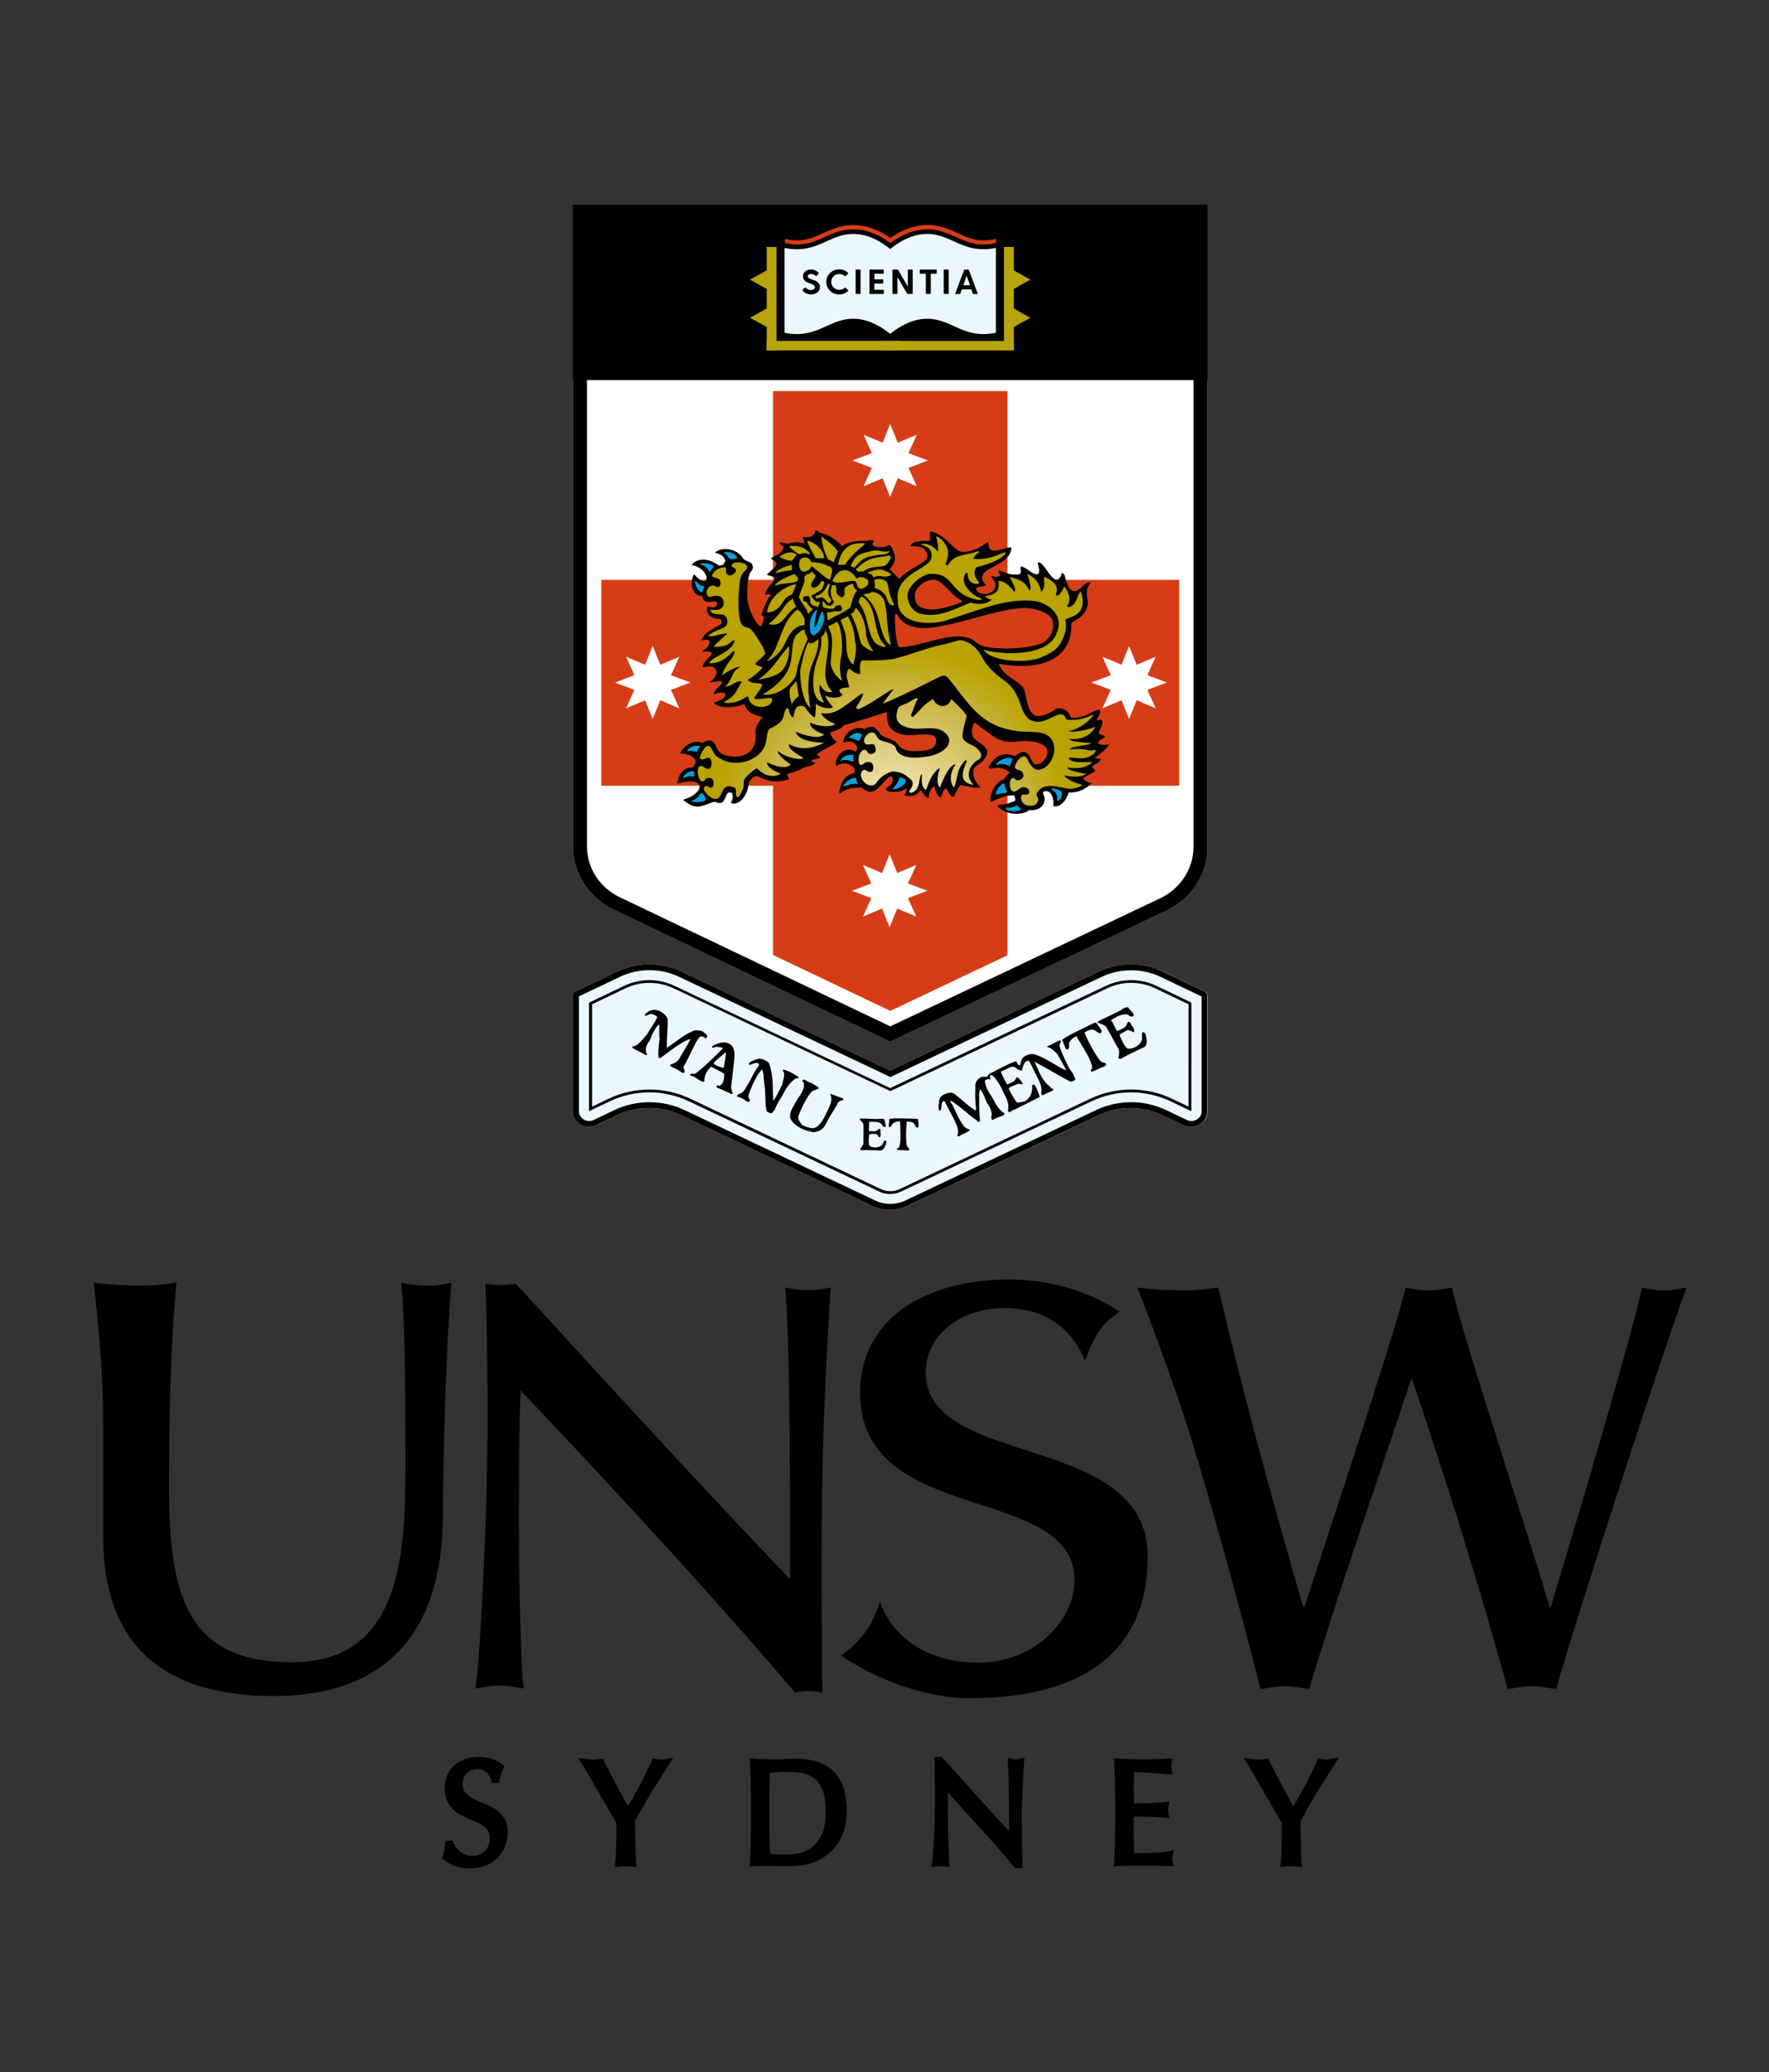 <?xml version="1.0" encoding="utf-8"?>
<!-- Generator: Adobe Illustrator 24.0.1, SVG Export Plug-In . SVG Version: 6.00 Build 0)  -->
<svg version="1.1" xmlns="http://www.w3.org/2000/svg" xmlns:xlink="http://www.w3.org/1999/xlink" x="0px" y="0px"
	 viewBox="0 0 163.35 191.34" style="enable-background:new 0 0 163.35 191.34;" xml:space="preserve">
<rect x="0" y="0" width="163.35" height="191.34" fill="#333333" stroke="none"/>
<style type="text/css">
	.st0{fill:#FFFFFF;}
	.st1{clip-path:url(#SVGID_2_);fill:#D63D16;}
	.st2{fill:#EBF7FE;}
	.st3{fill-rule:evenodd;clip-rule:evenodd;fill:url(#SVGID_3_);}
	.st4{fill-rule:evenodd;clip-rule:evenodd;fill:url(#SVGID_4_);}
	.st5{fill-rule:evenodd;clip-rule:evenodd;fill:url(#SVGID_5_);}
	.st6{fill-rule:evenodd;clip-rule:evenodd;fill:url(#SVGID_6_);}
	.st7{fill-rule:evenodd;clip-rule:evenodd;fill:url(#SVGID_7_);}
	.st8{fill-rule:evenodd;clip-rule:evenodd;fill:url(#SVGID_8_);}
	.st9{fill-rule:evenodd;clip-rule:evenodd;fill:url(#SVGID_9_);}
	.st10{fill-rule:evenodd;clip-rule:evenodd;fill:url(#SVGID_10_);}
	.st11{fill-rule:evenodd;clip-rule:evenodd;fill:url(#SVGID_11_);}
	.st12{fill-rule:evenodd;clip-rule:evenodd;fill:url(#SVGID_12_);}
	.st13{fill-rule:evenodd;clip-rule:evenodd;fill:url(#SVGID_13_);}
	.st14{fill-rule:evenodd;clip-rule:evenodd;fill:url(#SVGID_14_);}
	.st15{fill-rule:evenodd;clip-rule:evenodd;fill:url(#SVGID_15_);}
	.st16{fill-rule:evenodd;clip-rule:evenodd;}
	.st17{fill:#009FE3;}
	.st18{fill:#B8A40C;}
	.st19{fill:#D63D16;}
</style>
<g id="Layer_1">
	<g>
		<path d="M45.65,166.99c-0.32-0.2-0.67-0.37-1.05-0.51c-0.33-0.12-0.65-0.26-0.95-0.43c-0.27-0.15-0.5-0.33-0.68-0.54
			c-0.16-0.19-0.24-0.46-0.24-0.8c0-0.2,0.03-0.39,0.1-0.56c0.07-0.17,0.16-0.31,0.28-0.43c0.12-0.12,0.27-0.21,0.44-0.28
			c0.32-0.13,0.78-0.13,1.05,0c0.14,0.07,0.27,0.16,0.37,0.26c0.1,0.1,0.18,0.21,0.24,0.33c0.07,0.14,0.12,0.26,0.16,0.38l0.07,0.21
			h0.64l0.05-0.25c0.05-0.25,0.1-0.46,0.15-0.62c0.05-0.15,0.1-0.3,0.18-0.43l0.12-0.23l-0.2-0.16c-0.29-0.24-0.61-0.42-0.96-0.54
			c-0.69-0.23-1.74-0.24-2.49,0.04c-0.39,0.14-0.72,0.34-1,0.59c-0.28,0.25-0.5,0.56-0.65,0.92c-0.15,0.35-0.22,0.74-0.22,1.16
			c0,0.59,0.12,1.08,0.36,1.45c0.23,0.35,0.52,0.64,0.86,0.87c0.33,0.21,0.68,0.4,1.06,0.54c0.34,0.13,0.67,0.28,0.96,0.43
			c0.27,0.14,0.5,0.32,0.68,0.53c0.16,0.18,0.24,0.45,0.24,0.79c0,0.23-0.04,0.45-0.11,0.66c-0.07,0.2-0.18,0.37-0.31,0.52
			c-0.13,0.14-0.3,0.26-0.49,0.34c-0.38,0.17-0.92,0.17-1.31,0.02c-0.19-0.07-0.37-0.17-0.51-0.28c-0.15-0.11-0.27-0.25-0.37-0.39
			c-0.11-0.15-0.19-0.3-0.25-0.44l-0.08-0.19h-0.65l-0.03,0.28c-0.02,0.25-0.05,0.46-0.08,0.62c-0.03,0.15-0.08,0.32-0.15,0.51
			l-0.08,0.21l0.17,0.14c0.25,0.21,0.55,0.39,0.92,0.55c0.38,0.17,0.86,0.25,1.45,0.25c0.54,0,1.04-0.08,1.47-0.24
			c0.44-0.17,0.82-0.4,1.13-0.71c0.31-0.31,0.54-0.67,0.7-1.08c0.16-0.41,0.24-0.84,0.24-1.29c0-0.56-0.12-1.02-0.37-1.37
			C46.28,167.48,45.99,167.21,45.65,166.99z"/>
		<path d="M60.53,162.4l-0.25-0.05l-0.1,0.23c-0.17,0.39-0.36,0.78-0.56,1.19c-0.2,0.41-0.41,0.81-0.63,1.22
			c-0.22,0.4-0.44,0.8-0.65,1.19c-0.12,0.21-0.23,0.41-0.35,0.6c-0.36-0.65-0.7-1.28-1.03-1.89c-0.41-0.76-0.81-1.53-1.2-2.31
			l-0.1-0.2l-0.58,0.08c-0.21,0.02-0.45,0.02-0.65,0l-1.02-0.14l0.35,0.57c0.09,0.14,0.21,0.36,0.38,0.64l2.43,4.19
			c0.15,0.25,0.26,0.45,0.34,0.6c0,0.7,0,1.37-0.01,2.01c-0.01,0.65-0.04,1.22-0.09,1.68l-0.04,0.38l0.39-0.04
			c0.38-0.04,0.85-0.04,1.23,0l0.38,0.04l-0.03-0.38c-0.02-0.19-0.03-0.43-0.04-0.74c-0.01-0.31-0.02-0.65-0.03-1.01
			c-0.01-0.36-0.02-0.74-0.02-1.11c0-0.35-0.01-0.68-0.01-0.99c0.13-0.26,0.29-0.55,0.46-0.86c0.19-0.34,0.42-0.73,0.67-1.16
			c0.25-0.43,0.54-0.91,0.88-1.44c0.33-0.53,0.71-1.13,1.13-1.79l0.41-0.63l-0.74,0.15C60.95,162.5,61.01,162.5,60.53,162.4z"/>
		<path d="M77.1,163.69L77.1,163.69c-0.38-0.42-0.88-0.74-1.47-0.97c-0.83-0.31-1.97-0.37-3.11-0.3c-0.65,0.05-1.31,0.04-1.95,0.01
			c-0.33-0.01-0.66-0.03-0.99-0.05l-0.35-0.02l0.09,2.1c0.02,0.57,0.03,1.15,0.03,1.74v2.33c0,0.59-0.01,1.17-0.03,1.75
			c-0.02,0.58-0.05,1.15-0.07,1.71l-0.02,0.35l0.35-0.02c0.29-0.02,0.58-0.03,0.86-0.03h0.88c0.29,0,0.59,0,0.87,0.01
			c0.82,0.02,1.68,0.02,2.6-0.23c0.6-0.17,1.16-0.46,1.67-0.86c0.5-0.41,0.92-0.95,1.24-1.6c0.32-0.66,0.49-1.47,0.49-2.42
			c0-0.72-0.09-1.38-0.26-1.97C77.76,164.63,77.48,164.11,77.1,163.69z M75.93,169.26c-0.22,0.52-0.51,0.93-0.85,1.22
			c-0.34,0.29-0.73,0.49-1.17,0.6c-0.78,0.19-1.58,0.19-2.33,0.13c-0.18-0.01-0.34-0.03-0.47-0.05c-0.04-0.84-0.07-1.72-0.07-2.61
			v-2.33c0-0.48,0.01-0.96,0.02-1.43c0.01-0.38,0.03-0.74,0.04-1.09c0.2-0.02,0.41-0.04,0.65-0.06c0.78-0.06,1.76-0.06,2.51,0.12
			c0.41,0.1,0.75,0.28,1.04,0.54c0.29,0.26,0.52,0.62,0.69,1.07c0.17,0.47,0.26,1.08,0.26,1.83
			C76.27,168.04,76.16,168.73,75.93,169.26z"/>
		<path d="M93.84,162.46c-0.1,0-0.22-0.02-0.37-0.06l-0.42-0.11l0.02,0.43c0.04,0.79,0.07,1.63,0.09,2.53
			c0.01,0.9,0.02,1.82,0.02,2.77v1.06c-0.27-0.28-0.56-0.6-0.87-0.94l-1.71-1.88c-0.6-0.66-1.21-1.34-1.82-2.02l-1.81-2.02h-0.69
			l0.02,0.33c0.02,0.3,0.03,0.76,0.03,1.38c0,0.62,0.01,1.37,0.01,2.23c0,0.3,0,0.63-0.01,1.01l-0.03,1.16
			c-0.01,0.4-0.03,0.79-0.05,1.19l-0.06,1.11c-0.02,0.33-0.04,0.62-0.06,0.86c-0.02,0.23-0.04,0.39-0.05,0.47l-0.08,0.43l0.43-0.05
			c0.27-0.03,0.6-0.04,0.87,0l0.41,0.05l-0.05-0.41c-0.01-0.07-0.02-0.2-0.02-0.38L87.57,170c-0.01-0.32-0.01-0.63-0.02-0.93
			l-0.01-0.88c0-0.28-0.01-0.51-0.01-0.7c0-0.73,0-1.3,0.01-1.73c0-0.08,0-0.16,0-0.23c0.97,1.06,1.93,2.12,2.9,3.18
			c1.13,1.25,2.22,2.49,3.22,3.68l0.09,0.11h0.65v-0.76c0-0.22,0-0.48-0.01-0.77l-0.03-1.96c-0.01-0.33-0.01-0.65-0.01-0.96v-0.81
			c0-0.26,0.01-0.6,0.03-1.03c0.02-0.43,0.04-0.87,0.06-1.33c0.02-0.45,0.04-0.87,0.07-1.27c0.02-0.39,0.04-0.69,0.06-0.88
			l0.04-0.45l-0.43,0.11C93.99,162.45,93.88,162.46,93.84,162.46z"/>
		<path d="M108.28,171.32l0.13-0.5l-0.51,0.11c-0.2,0.04-0.43,0.07-0.7,0.1c-0.28,0.02-0.58,0.04-0.9,0.05
			c-0.32,0.01-0.64,0.02-0.97,0.02h-0.62c0-0.13-0.01-0.28-0.01-0.45c0-0.33-0.01-0.76-0.01-1.27v-1.34c0-0.12,0-0.22,0-0.31
			c0.1,0,0.21,0,0.33,0l0.86,0.01c0.3,0,0.6,0.02,0.89,0.03c0.3,0.02,0.56,0.04,0.78,0.07l0.43,0.05l-0.08-0.42
			c-0.02-0.12-0.03-0.23-0.03-0.35c0-0.12,0.01-0.25,0.03-0.36l0.08-0.41l-0.42,0.04c-0.19,0.02-0.39,0.03-0.6,0.05l-0.7,0.04
			c-0.25,0.01-0.53,0.02-0.84,0.03c-0.22,0.01-0.46,0.01-0.72,0.01c0-0.13,0-0.28,0-0.45c0-0.33-0.01-0.68-0.01-1.03
			c0-0.33,0.01-0.62,0.02-0.88c0.01-0.17,0.02-0.35,0.02-0.53c0.3,0,0.56,0.01,0.79,0.02c0.3,0.01,0.58,0.03,0.84,0.05l0.73,0.05
			c0.23,0.02,0.49,0.04,0.78,0.06l0.41,0.03l-0.08-0.4c-0.02-0.12-0.03-0.23-0.03-0.35c0-0.12,0.01-0.23,0.03-0.34l0.08-0.39
			l-1.57,0.07c-0.76,0.03-1.56,0.03-2.33,0c-0.39-0.01-0.78-0.03-1.18-0.05l-0.34-0.02l0.02,0.34c0.03,0.58,0.05,1.15,0.07,1.73
			c0.02,0.57,0.03,1.16,0.03,1.75v2.33c0,0.59-0.01,1.17-0.03,1.74c-0.02,0.57-0.05,1.15-0.07,1.73l-0.02,0.34l0.35-0.02
			c0.4-0.02,0.79-0.03,1.18-0.03h2.39c0.39,0,0.77,0.01,1.16,0.03l0.44,0.02l-0.12-0.42c-0.01-0.04-0.03-0.13-0.03-0.27
			c0-0.06,0-0.12,0.01-0.19C108.26,171.42,108.27,171.37,108.28,171.32z"/>
		<path d="M122.88,162.4c-0.48,0.1-0.42,0.1-0.9,0l-0.25-0.05l-0.1,0.23c-0.17,0.39-0.36,0.78-0.56,1.19
			c-0.2,0.41-0.41,0.81-0.63,1.22c-0.22,0.4-0.44,0.8-0.66,1.19c-0.12,0.21-0.23,0.41-0.35,0.6c-0.36-0.65-0.7-1.28-1.03-1.89
			c-0.41-0.76-0.81-1.53-1.2-2.31l-0.1-0.2l-0.58,0.08c-0.21,0.02-0.45,0.02-0.65,0l-1.02-0.14l0.35,0.57
			c0.09,0.14,0.21,0.36,0.38,0.64l2.43,4.19c0.15,0.25,0.26,0.45,0.35,0.6c0,0.7,0,1.37-0.01,2.01c-0.01,0.65-0.04,1.21-0.09,1.68
			l-0.04,0.38l0.39-0.04c0.39-0.04,0.85-0.04,1.23,0l0.38,0.04l-0.03-0.38c-0.02-0.19-0.03-0.43-0.04-0.74
			c-0.01-0.31-0.02-0.65-0.03-1.01c-0.01-0.37-0.02-0.74-0.02-1.11c0-0.35-0.01-0.68-0.01-0.99c0.13-0.26,0.29-0.55,0.46-0.86
			c0.19-0.34,0.42-0.73,0.67-1.16c0.25-0.43,0.54-0.91,0.88-1.44c0.33-0.53,0.71-1.13,1.13-1.79l0.41-0.63L122.88,162.4z"/>
	</g>
	<g>
		<g>
			<path class="st0" d="M52.89,78.12V18.87h58.62V78.2c0,2.49-1.47,4.77-3.78,5.86L82.2,96.17l-25.55-12.2
				C54.35,82.88,52.89,80.61,52.89,78.12z"/>
		</g>
		<g>
			<defs>
				<path id="SVGID_1_" d="M57.82,81.7c-1.42-0.68-2.3-2.05-2.3-3.58V36.11h53.37V78.2c0,1.51-0.91,2.92-2.31,3.58L82.21,93.34
					L57.82,81.7z"/>
			</defs>
			<clipPath id="SVGID_2_">
				<use xlink:href="#SVGID_1_"  style="overflow:visible;"/>
			</clipPath>
			<polygon class="st1" points="71.38,35.1 71.38,53.54 52.89,53.54 52.89,72.55 71.38,72.55 71.38,96.17 82.2,96.17 93.03,96.17 
				93.03,72.55 111.52,72.55 111.52,53.54 93.03,53.54 93.03,35.1 			"/>
		</g>
		<g>
			<path class="st2" d="M101.47,89.71L82.2,98.85l-19.27-9.14c-1.88-0.89-4.09-0.89-5.97,0.01l-3.87,1.85
				c-0.13,0.06-0.21,0.19-0.21,0.33v10.7c0,1.08,1.17,1.78,2.17,1.3l1.91-0.91c1.88-0.9,4.09-0.9,5.97-0.01l17.61,8.35
				c1.04,0.49,2.26,0.49,3.31,0l17.61-8.35c1.88-0.89,4.09-0.89,5.97,0.01l1.91,0.91c1,0.48,2.17-0.23,2.17-1.3v-10.7
				c0-0.14-0.08-0.26-0.21-0.33l-3.87-1.85C105.56,88.82,103.35,88.82,101.47,89.71z"/>
			<path d="M104.45,89.59c0.95,0,1.9,0.21,2.74,0.62l3.77,1.8v10.59c0,0.56-0.49,0.91-0.94,0.91c-0.14,0-0.28-0.03-0.42-0.1
				l-1.91-0.91c-1-0.48-2.12-0.73-3.24-0.73c-1.11,0-2.23,0.25-3.22,0.72l-17.61,8.35c-0.44,0.21-0.92,0.32-1.41,0.32
				s-0.97-0.11-1.41-0.32l-17.61-8.35c-1-0.47-2.11-0.72-3.22-0.72c-1.12,0-2.24,0.25-3.24,0.73l-1.91,0.91
				c-0.13,0.06-0.27,0.1-0.42,0.1c-0.45,0-0.94-0.35-0.94-0.91V92l3.77-1.8c0.85-0.41,1.8-0.62,2.74-0.62
				c0.94,0,1.89,0.21,2.73,0.61l19.27,9.14l0.25,0.12l0.25-0.12l19.27-9.14C102.56,89.8,103.51,89.59,104.45,89.59 M104.45,89.04
				c-1.02,0-2.04,0.22-2.98,0.67L82.2,98.85l-19.27-9.14c-0.94-0.45-1.96-0.67-2.98-0.67c-1.02,0-2.05,0.23-2.99,0.68l-3.87,1.85
				c-0.13,0.06-0.21,0.19-0.21,0.33v10.7c0,0.84,0.71,1.45,1.5,1.45c0.22,0,0.45-0.05,0.66-0.15l1.91-0.91
				c0.94-0.45,1.97-0.68,2.99-0.68c1.02,0,2.04,0.22,2.98,0.67l17.61,8.35c0.52,0.25,1.09,0.37,1.65,0.37
				c0.57,0,1.13-0.12,1.65-0.37l17.61-8.35c0.94-0.45,1.96-0.67,2.98-0.67c1.02,0,2.05,0.23,2.99,0.68l1.91,0.91
				c0.22,0.1,0.44,0.15,0.66,0.15c0.79,0,1.5-0.61,1.5-1.45v-10.7c0-0.14-0.08-0.26-0.21-0.33l-3.87-1.85
				C106.5,89.27,105.47,89.04,104.45,89.04L104.45,89.04z"/>
		</g>
		<path d="M104.45,90.75c0.76,0,1.53,0.17,2.21,0.5l3.09,1.48v9.45l-1.53-0.73c-1.17-0.56-2.47-0.85-3.77-0.85
			c-1.29,0-2.59,0.29-3.75,0.84l-17.61,8.35c-0.27,0.13-0.57,0.2-0.88,0.2c-0.3,0-0.6-0.07-0.88-0.2l-17.61-8.35
			c-1.16-0.55-2.46-0.84-3.75-0.84c-1.3,0-2.61,0.29-3.77,0.85l-1.53,0.73v-9.45l3.09-1.48c0.68-0.33,1.45-0.5,2.21-0.5
			c0.76,0,1.52,0.17,2.2,0.49l19.93,9.45l0.12,0.06l0.12-0.06l19.93-9.45C102.93,90.92,103.69,90.75,104.45,90.75 M104.45,90.5
			c-0.8,0-1.6,0.18-2.32,0.52l-19.93,9.45l-19.93-9.45c-0.72-0.34-1.52-0.52-2.31-0.52c-0.8,0-1.61,0.18-2.33,0.53l-3.24,1.55
			l0,10.02l1.91-0.91c1.13-0.54,2.4-0.83,3.66-0.83c1.25,0,2.51,0.28,3.64,0.82l17.61,8.35c0.31,0.15,0.65,0.22,0.99,0.22
			c0.34,0,0.69-0.08,0.99-0.22l17.61-8.35c1.13-0.53,2.38-0.82,3.64-0.82c1.26,0,2.53,0.29,3.66,0.83l1.91,0.91V92.57l-3.24-1.55
			C106.05,90.68,105.25,90.5,104.45,90.5L104.45,90.5z"/>
		<rect x="52.89" y="18.87" width="58.62" height="16.23"/>
		<g>
			<g>
				<g id="Gold_Fill_19_">
					
						<radialGradient id="SVGID_3_" cx="34866.41" cy="-44241.164" r="2.868786e-03" gradientTransform="matrix(0.08 0 0 0.077 -2724.106 3473.354)" gradientUnits="userSpaceOnUse">
						<stop  offset="0" style="stop-color:#F7EFCE"/>
						<stop  offset="0.751" style="stop-color:#C7B23A"/>
						<stop  offset="0.969" style="stop-color:#B8A300"/>
					</radialGradient>
					<polygon class="st3" points="65.21,53.51 65.21,53.51 65.21,53.51 					"/>
					
						<radialGradient id="SVGID_4_" cx="35081.031" cy="-44129.914" r="208.834" gradientTransform="matrix(0.08 0 0 0.077 -2724.106 3473.354)" gradientUnits="userSpaceOnUse">
						<stop  offset="0" style="stop-color:#F7EFCE"/>
						<stop  offset="0.751" style="stop-color:#C7B23A"/>
						<stop  offset="0.969" style="stop-color:#B8A300"/>
					</radialGradient>
					<path class="st4" d="M68.15,73.85c0.01-0.01,0.02-0.01,0.03-0.02l0.07-0.06c0.01-0.01,0.02-0.02,0.03-0.03l0.06-0.07
						c0.05-0.06,0.1-0.12,0.15-0.19l0.09-0.14l0.22,0.09l-0.2-0.13l0.06-0.11l0.23,0.07l-0.21-0.11l0.05-0.11l0.24,0.05l-0.22-0.08
						l0.13-0.48c0.01-0.06,0.01-0.1,0.02-0.15c0.01-0.09,0.08-0.32,0.17-0.42c0.03-0.04,0.07-0.08,0.11-0.12l0.14-0.13
						c0,0,0.02-0.01,0.03-0.03l0.13-0.09h0c0.02-0.01,0.04-0.02,0.07-0.04l0.02-0.01c0.01,0,0.02-0.01,0.03-0.01l0.04-0.01
						c0.01,0,0.03-0.01,0.04-0.01l0.03,0c0.02,0,0.04-0.01,0.06-0.01c0.23-0.05,0.45,0.05,0.7,0.16c0.28,0.13,0.64,0.3,1.2,0.3
						c0.28,0,0.58-0.04,0.91-0.12c-0.07-0.15-0.15-0.37,0.05-0.53l0.04-0.03l0.25-0.08c0.29-0.09,0.6-0.19,0.89-0.3
						c0.24-0.2,0.52-0.26,0.78-0.33c0.1-0.02,0.19-0.04,0.27-0.07c-0.07-0.07-0.12-0.16-0.12-0.26v-0.1l0.07-0.07
						c0.1-0.09,0.25-0.13,0.44-0.16c0.02,0,0.04-0.01,0.07-0.02c-0.05-0.05-0.08-0.11-0.08-0.18c-0.01-0.22,0.21-0.35,0.97-0.76
						c0.22-0.12,0.56-0.3,0.75-0.43c-0.22-0.2-0.41-0.51-0.45-0.69c-0.05-0.23,0.07-0.37,0.19-0.43l0.11-0.04
						c0.33-0.1,0.75-0.23,0.96-0.51l0.05-0.06l0.07-0.02c0.1-0.03,0.34-0.1,0.66-0.2c0.96-0.29,2.56-0.77,3.33-1.04l0.32-0.11
						l0,0.47l-0.18,0.03l0,0.01l0.17,0l0.02,0.34c0,0.03,0,0.06,0.01,0.08l0.01,0.12c0.01,0.04,0.01,0.07,0.02,0.09l0,0.02
						c0.05,0.24,0.12,0.41,0.25,0.54l0.11,0.11c0.22,0.18,0.48,0.3,0.94,0.4c0.12,0.02,0.26,0.03,0.43,0.03
						c0.21,0,0.43-0.02,0.65-0.03c0.43-0.03,0.92-0.06,1.33,0c0.41,0.01,0.72,0.27,0.78,0.67c0.06,0.44-0.21,0.98-0.85,1.16
						c-0.55,0.15-1.1,0.15-1.62,0.15l-0.02,0c-0.92-0.09-1.18-0.36-1.52-0.77l-0.08-0.09c-0.08-0.08-0.09-0.09-0.32-0.21
						c-0.14-0.07-0.26-0.11-0.4-0.16c-0.18-0.06-0.37-0.13-0.58-0.26c-0.06-0.04-0.12-0.09-0.18-0.16c-0.05-0.06-0.1-0.12-0.14-0.18
						l-0.03-0.05c-0.16-0.23-0.27-0.37-0.45-0.37c-0.2,0-0.35,0.06-0.47,0.17l-0.14,0.13l-0.16-0.1c-0.36-0.22-0.98-0.05-1.33,0.35
						c-0.1,0.11-0.17,0.23-0.21,0.34c0.03-0.01,0.05-0.01,0.08-0.01c0.05-0.01,0.08-0.01,0.11-0.01h0.03c0.03,0,0.05,0,0.08,0
						l0.12,0.02c0.03,0.01,0.07,0.01,0.1,0.02l0.01,0l0,0c0.03,0.01,0.07,0.02,0.1,0.04l0.02,0.01c0.03,0.01,0.06,0.03,0.09,0.05
						c0.04,0.02,0.06,0.04,0.09,0.06l0.03,0.03c0.02,0.02,0.05,0.04,0.08,0.07l0.01,0.01c0.02,0.02,0.05,0.05,0.07,0.08l0.06,0.06
						v0.02c0.01,0.01,0.01,0.02,0.02,0.03l0.02,0.02c0.02,0.03,0.04,0.07,0.06,0.11l0.01,0.03c0.03,0.08,0.06,0.17,0.03,0.34
						c-0.03,0.14-0.16,0.41-0.41,0.41c-0.07,0-0.13-0.02-0.18-0.06c-0.13-0.07-0.27-0.11-0.4-0.11c-0.42,0-0.77,0.37-0.92,0.71
						c-0.03,0.08-0.06,0.16-0.06,0.22c0.46-0.2,0.96-0.15,1.39,0.15c0.36,0.19,0.36,0.55,0.36,0.82v0.17L79,71.58
						c-0.64,0.2-0.96,0.38-1.18,1.25c0.6-0.33,1.21-0.33,1.75-0.33h0.1l0.07,0.07c0.32,0.31,0.72,0.4,0.99,0.22
						c0.26-0.19,0.54-0.49,0.76-0.74c0.27-0.3,0.41-0.46,0.57-0.52l0.03-0.01c0.05-0.02,0.13-0.06,0.22-0.06
						c0.08,0,0.22,0.03,0.33,0.2c0.12,0.21,0.05,0.51,0.03,0.6c-0.08,0.27-0.28,0.46-0.5,0.62c0.06,0.02,0.15,0.04,0.26,0.04
						c0.35,0,0.57-0.01,0.79-0.1c0.04-0.01,0.07-0.03,0.09-0.04c0.06-0.03,0.1-0.05,0.15-0.08c0.08-0.05,0.16-0.07,0.24-0.07
						l0.08,0.01c0.07,0.01,0.13,0.06,0.17,0.12c0.05,0.08,0.06,0.18,0.03,0.3c-0.01,0.07-0.05,0.16-0.09,0.24
						c0.46,0.03,0.75-0.1,0.91-0.41l0.16-0.29l0.23,0.24c0.09,0.09,0.17,0.2,0.24,0.29c0.06,0.08,0.11,0.15,0.16,0.21
						c0.06-0.3,0.22-0.68,0.59-0.91l0.37-0.23v0.42c0,0.12,0.13,0.47,0.24,0.67c0.06-0.15,0.14-0.32,0.21-0.44
						c0,0,0.17-0.25,0.36-0.26l0,0c0.21,0,0.3,0.17,0.42,0.4c0.04,0.08,0.12,0.22,0.19,0.32c0.18-0.36,0.46-0.84,0.6-0.98l0.09-0.09
						l0.13,0.03c0.09,0.02,0.19,0.05,0.29,0.07c0.32,0.08,0.68,0.17,1,0.19c-0.32-0.43-0.42-0.73-0.42-1.29c0-0.04,0-0.09,0.01-0.13
						c0.01-0.04,0.02-0.07,0.03-0.1c0.1-0.29,0.34-0.46,0.56-0.6l0.07-0.05c0.12-0.08,0.24-0.16,0.32-0.25
						c0.25-0.31,0.3-0.42,0.31-0.7c-0.08-0.25-0.35-0.44-0.64-0.64c-0.15-0.11-0.31-0.22-0.45-0.34c-0.65-0.65-0.15-1.63-0.14-1.64
						c0.04-0.08,0.08-0.15,0.16-0.21l0.15-0.12l0.15,0.12c0.6,0.47,1.12,0.85,1.68,1.24c0.42,0.33,0.99,0.5,1.62,0.5
						c0.18,0,0.35-0.01,0.53-0.04c0.2-0.03,0.43-0.04,0.66-0.04c1.12,0,2.33,0.33,2.33,1.27c0,0.57-0.65,1.37-1.29,1.37
						c-0.06,0-0.12-0.01-0.17-0.02l-0.04-0.01l-0.04-0.02c-0.23-0.15-0.35-0.4-0.45-0.62c-0.12-0.27-0.21-0.43-0.37-0.47l-0.04-0.01
						c-0.11-0.05-0.38,0.08-0.65,0.32l-0.11,0.1l-0.14-0.06c-0.87-0.35-1.53-0.13-2.03,0.68c0.01,0,0.02,0,0.02,0
						c0.15-0.03,0.29-0.05,0.44-0.05c0.52,0,1,0.18,1.31,0.5l0.07,0.07v0.09c0,0.16-0.11,0.24-0.16,0.27
						c-0.05,0.04-0.17,0.12-0.38,0.47l-0.05,0.09l-0.11,0.02c-0.44,0.08-0.99,0.8-1.08,1.55c0.53-0.27,1.16-0.52,1.93-0.52h0.1
						l0.07,0.07C94,73.5,94,73.82,94,73.98v0.15l-0.14,0.06c-0.46,0.22-0.89,0.34-1.31,0.39c0.34,0.25,0.82,0.39,1.33,0.39
						c0.43,0,0.81-0.11,1-0.29l0.08-0.08l0.12,0.01c0.49,0.06,0.86-0.08,1.04-0.37c0.14-0.23,0.14-0.52,0-0.78
						c-0.06-0.11-0.06-0.25,0.01-0.36c0.06-0.12,0.18-0.2,0.3-0.21c0.04-0.01,0.1-0.02,0.16-0.02c0.24,0,0.44,0.1,0.61,0.29
						c0.22,0.26,0.34,0.7,0.32,1.12c0.2-0.03,0.43-0.2,0.63-0.47l0.02-0.02c0.05-0.05,0.09-0.12,0.12-0.19
						c0.08-0.16,0.13-0.29,0.15-0.4l0.03-0.2h0.2c0.61,0,1.04-0.08,1.66-0.53c-0.12-0.05-0.22-0.11-0.3-0.19l-0.04-0.03
						c-0.07-0.06-0.27-0.23-0.13-0.47l0.02-0.02c0.09-0.12,0.29-0.23,0.6-0.4c0.11-0.06,0.23-0.12,0.32-0.18
						c-0.08-0.08-0.18-0.18-0.18-0.32v-0.05l0.02-0.05c0.08-0.16,0.25-0.26,0.42-0.36c0.05-0.03,0.1-0.06,0.15-0.09
						c-0.17-0.04-0.32-0.13-0.32-0.31V69.9l0.06-0.07c0.04-0.05,0.12-0.11,0.26-0.23c0.18-0.15,0.47-0.38,0.7-0.61h0
						c-0.32,0-0.55-0.08-0.7-0.24l-0.11-0.12l0.07-0.15c0.13-0.25,0.29-0.37,0.43-0.45c-0.09-0.03-0.18-0.07-0.26-0.15l-0.03-0.03
						l-0.02-0.03c-0.11-0.21-0.01-0.42,0.1-0.65c0.07-0.16,0.16-0.34,0.16-0.51c0,0-0.01,0-0.01,0c-0.03,0.01-0.06,0.02-0.09,0.03
						c-0.18,0.05-0.31,0.01-0.38-0.11c-0.09-0.15-0.01-0.3,0.11-0.5c0.04-0.07,0.12-0.21,0.16-0.32c-0.2,0.07-0.39,0.17-0.59,0.26
						c-0.47,0.22-0.95,0.45-1.57,0.45c-0.09,0-0.19-0.01-0.29-0.02l-0.09-0.01l-0.09-0.1c-0.03-0.03-0.05-0.09-0.09-0.15
						c-0.11-0.23-0.28-0.57-0.86-0.61c-0.05,0-0.09,0.02-0.14,0.05c-0.49,0.33-1.2,0.69-1.76,0.69c-0.16,0-0.3-0.03-0.43-0.09
						l-0.07-0.03c-0.03-0.02-0.05-0.03-0.07-0.05c-0.02-0.02-0.05-0.04-0.07-0.06c-0.35-0.31-0.52-0.85-0.64-1.34
						c-0.01-0.06-0.03-0.14-0.05-0.24c-0.05-0.23-0.17-0.78-0.23-0.88c-0.17-0.27-0.49-0.49-0.84-0.72
						c-0.53-0.36-1.13-0.76-1.43-1.48l-0.01-0.03c-0.01-0.03-0.02-0.06-0.04-0.1l-0.14-0.39l2.06,0.29l0.34,0.01l1.43-0.12l0.9-0.25
						l0.79-0.41l0.47-0.4l0.42-0.56l0.03-0.06c0.01-0.02,0.02-0.04,0.03-0.06l0.02-0.05c0.02-0.03,0.03-0.05,0.03-0.07l0.1-0.26
						c0.01-0.02,0.02-0.05,0.02-0.07c0.01-0.03,0.02-0.05,0.02-0.07l0.04-0.14c0.01-0.03,0.01-0.05,0.02-0.07l0.09-0.65l0.01-0.36
						l0-0.06c-0.01-0.14,0.04-0.25,0.16-0.33v0l0.17-0.1c0.06-0.04,0.14-0.08,0.22-0.13l0.16-0.1c0.04-0.03,0.09-0.06,0.14-0.1
						c0.03-0.03,0.05-0.04,0.07-0.05l0.09-0.08c0.02-0.02,0.04-0.04,0.06-0.06c0.03-0.03,0.06-0.06,0.08-0.08l0.02-0.02
						c0.01-0.01,0.03-0.03,0.04-0.05l0.21,0.11l-0.2-0.13c0.01-0.02,0.03-0.03,0.04-0.05l0.22,0.1l-0.2-0.12
						c0.01-0.02,0.03-0.04,0.04-0.06l0.22,0.09l-0.21-0.11c0.03-0.06,0.06-0.11,0.08-0.18l0-0.02c0.01-0.03,0.02-0.05,0.03-0.08
						l0.01-0.03c0.01-0.03,0.01-0.04,0.02-0.06l0.01-0.04c0.01-0.03,0.01-0.06,0.02-0.09c0.01-0.06,0.01-0.09,0.01-0.13v-0.02
						c0-0.03,0-0.06,0-0.09l0-0.04c0-0.03,0-0.06-0.01-0.09l0-0.03c-0.01-0.05-0.01-0.08-0.02-0.12l-0.01-0.06
						c-0.01-0.05-0.05-0.22-0.04-0.35v-0.01c0-0.03,0-0.06,0-0.1l0-0.03c0-0.02,0-0.06,0-0.09c0-0.05,0.01-0.08,0.01-0.12l0-0.02
						c0.01-0.04,0.01-0.08,0.02-0.11l0-0.02c0.01-0.04,0.02-0.08,0.03-0.12c0-0.01,0.01-0.02,0.01-0.03
						c-0.03,0.02-0.05,0.04-0.07,0.06c-0.27,0.24-0.57,0.51-0.93,0.51c-0.47,0-0.81-0.44-1.07-1.43c-0.13,0.22-0.34,0.4-0.56,0.4
						l-0.04,0c-0.02,0-0.04-0.01-0.06-0.01l-0.03-0.01c-0.37-0.14-0.66-0.56-0.95-0.96c-0.09-0.12-0.2-0.28-0.31-0.41l0.03,0.21
						c0,0.02,0,0.03,0,0.05l0,0.04l0,0.1c0,0.01,0,0.03-0.01,0.05c0,0.01,0,0.03-0.01,0.05c0,0.01,0,0.02-0.01,0.04
						c0,0.02-0.01,0.04-0.02,0.05c0,0.01-0.01,0.03-0.02,0.04c-0.01,0.01-0.02,0.03-0.03,0.04l-0.03,0.04
						c-0.01,0.02-0.03,0.03-0.05,0.05L96,53.17c-0.01,0.01-0.03,0.02-0.05,0.03l-0.05,0.02c-0.01,0-0.03,0.01-0.06,0.02
						c-0.02,0-0.03,0.01-0.05,0.01c-0.01,0-0.03,0-0.05,0c-0.06,0-0.1,0-0.14-0.01l-0.06-0.02c-0.01,0-0.03-0.01-0.05-0.02
						l-0.47-0.25l-0.07-0.04l0.11-0.21l-0.14,0.19l-0.36-0.24l0.09-0.22l-0.12,0.2l-0.03-0.01c0.02,0.15,0.03,0.37-0.18,0.57
						l-0.06,0.05l-0.08,0.01c-0.14,0.02-0.29,0.03-0.43,0.03c-0.5,0-0.87-0.14-1.19-0.26l0.01,0.06c0,0.11-0.04,0.21-0.11,0.28
						l-0.02,0.02c-0.12,0.09-0.27,0.13-0.42,0.12c0.12,0.19,0.22,0.45,0.1,0.81l-0.01,0.04c-0.02,0.06-0.04,0.11-0.07,0.16
						c-0.01,0.01-0.01,0.03-0.02,0.04L92,54.59c0,0.01-0.02,0.03-0.03,0.05l-0.03,0.04l0,0c0,0-0.01,0.01-0.02,0.02l-0.02,0.02
						l-0.17-0.16l0,0l0.15,0.18c-0.03,0.03-0.05,0.04-0.06,0.05l-0.31,0.17l-0.17,0.06c-0.01,0-0.03,0.01-0.05,0.01l-0.03,0.01
						c-0.01,0-0.03,0.01-0.06,0.01l-0.01,0c-0.02,0-0.04,0.01-0.06,0.01c-0.04,0-0.06,0.01-0.08,0.01l-0.13,0.01l-0.29-0.03
						c-0.02,0-0.04-0.01-0.06-0.02c-0.04-0.01-0.07-0.02-0.09-0.03l-0.1-0.04c-0.02-0.01-0.04-0.02-0.05-0.03L90.3,54.9
						c-0.01-0.01-0.03-0.02-0.05-0.03c-0.01-0.01-0.02-0.01-0.03-0.02c-0.02-0.01-0.03-0.02-0.04-0.03l-0.09-0.08
						c-0.01-0.01-0.03-0.03-0.04-0.04l-0.02-0.03c-0.01-0.01-0.02-0.03-0.03-0.04c-0.02-0.02-0.02-0.03-0.03-0.04
						c-0.01-0.02-0.03-0.04-0.04-0.07c-0.05-0.09-0.05-0.2-0.01-0.29c0.1-0.21,0.39-0.26,0.7-0.32c0.01,0,0.01,0,0.01,0
						c-0.14-0.18-0.28-0.47-0.08-0.95c0.09-0.33,0.51-0.56,1.04-0.84c0.66-0.36,1.41-0.76,1.52-1.34c-0.11,0.02-0.25,0.07-0.39,0.11
						c-0.29,0.08-0.61,0.18-0.89,0.18c-0.25,0-0.44-0.07-0.58-0.22c-0.1-0.11-0.17-0.25-0.2-0.43c-0.85,0.58-1.65,0.83-2.38,0.73
						l-0.04-0.01c-0.36-0.12-0.66-0.41-1.02-0.75c-0.41-0.4-0.87-0.85-1.5-1.04v0.8h-0.24c-0.44,0-0.86,0-1.15,0.06
						c0.5,0.05,0.9,0.24,1.13,0.88c0.2,0.61-0.42,0.98-1.15,1.4c-0.5,0.29-1.07,0.62-1.48,1.08l-0.14,0.16l-0.18-0.12
						c-0.18-0.13-0.38-0.35-0.56-0.54c-0.09-0.1-0.21-0.23-0.27-0.28h-0.47l0.35-0.38c0.27-0.3,0.42-0.6,0.43-0.87
						c0.01-0.33-0.13-0.63-0.19-0.74c-0.05-0.09-0.08-0.15-0.12-0.2c-0.24,0.1-0.54,0.15-0.83,0.15c-0.47,0-0.79-0.14-0.89-0.38
						c-0.03-0.07-0.05-0.16-0.02-0.27c-0.05,0.01-0.11,0.02-0.18,0.04l-0.08,0.01c-0.75,0-1.6,0-2.18,0.45l-0.19,0.15l-0.15-0.19
						c-0.48-0.6-1.23-1.05-1.91-1.16l-0.08-0.01l-0.05-0.05c-0.02-0.02-0.04-0.04-0.07-0.06c-0.18,0.4-0.51,0.58-1.02,0.55
						c0.01,0.03,0.02,0.05,0.02,0.08c0.03,0.1,0.06,0.19,0.06,0.27v0.35l-0.33-0.13c0,0-0.25-0.1-0.62-0.1
						c-0.22,0-0.43,0.03-0.63,0.1l-0.04,0.01h-0.04c-0.11,0-0.22-0.01-0.32-0.02c0.03,0.05,0.04,0.1,0.04,0.15l0,0.04
						c-0.11,0.54-0.59,0.78-0.94,0.96c-0.02,0.01-0.04,0.02-0.06,0.03c0.11,0.08,0.22,0.17,0.32,0.37c0.13,0.22-0.07,0.47-0.67,1.02
						c0.01,0,0.01,0,0.02,0.01c0.1,0.03,0.2,0.07,0.28,0.1c0.34,0.16,0.28,0.38,0.25,0.44c-0.12,0.23-0.28,0.41-0.43,0.58
						c-0.16,0.18-0.31,0.35-0.4,0.54c0.1,0,0.21,0.02,0.32,0.08l0.26,0.12l-0.17,0.22c-0.03,0.04-0.05,0.08-0.08,0.11
						c-0.27,0.39-0.49,0.86-0.73,1.53l0.2,0.03l0.01,0.2c0,0.4-0.13,0.69-0.27,0.97l-0.02,0.04l-0.03,0.03
						c-0.06,0.05-0.14,0.08-0.22,0.08c-0.38,0-0.76-0.67-0.96-1.08c-0.15-0.32-0.51-1.13-0.51-1.92c0-1.91,0.28-2.25,0.46-2.48
						c0.06-0.07,0.07-0.08,0.07-0.15c0-0.21-0.08-0.26-0.34-0.36c-0.17-0.07-0.39-0.16-0.54-0.37c-0.27-0.45-0.84-0.75-1.42-0.75
						c-0.14,0-0.27,0.02-0.39,0.05c0.19,0.09,0.38,0.25,0.56,0.58c0.14,0.29-0.01,0.46-0.08,0.54c-0.04,0.05-0.04,0.05-0.04,0.07
						v0.23H66.8c-0.07,0-0.12,0.01-0.18,0.03c-0.15,0.04-0.34,0.04-0.47-0.08c-0.29-0.21-0.76-0.43-1.22-0.43
						c-0.23,0-0.43,0.06-0.61,0.17l-0.05,0.2l0.09-0.22l0.18,0.08c0.02,0.01,0.04,0.02,0.06,0.03c0.03,0.01,0.05,0.02,0.06,0.03
						l0.04,0.03c0.03,0.02,0.05,0.03,0.07,0.04l0.16,0.12c0.02,0.02,0.04,0.03,0.06,0.05l0.05,0.04c0.02,0.02,0.04,0.04,0.06,0.06
						c0.01,0.01,0.03,0.03,0.04,0.05c0.02,0.02,0.03,0.04,0.05,0.06l0.04,0.05c0.02,0.02,0.03,0.04,0.04,0.06
						c0.02,0.03,0.03,0.04,0.04,0.06c0.01,0.02,0.03,0.05,0.04,0.07c0.01,0.02,0.02,0.04,0.03,0.06c0.01,0.01,0.02,0.04,0.03,0.06
						l0.03,0.07c0.01,0.03,0.02,0.06,0.03,0.08l0.03,0.13c0.01,0.05,0.02,0.14-0.01,0.23l-0.01,0.03c-0.01,0.01-0.01,0.03-0.02,0.04
						c-0.01,0.02-0.02,0.03-0.03,0.05c-0.01,0.02-0.02,0.03-0.03,0.04c0,0-0.01,0.02-0.03,0.03l-0.03,0.03
						c-0.01,0.01-0.02,0.02-0.03,0.03l-0.07,0.05c-0.01,0.01-0.02,0.01-0.04,0.02c-0.02,0.01-0.03,0.01-0.05,0.02l-0.04,0.01
						c-0.01,0-0.03,0.01-0.04,0.01l-0.08,0.01l-0.12-0.01c-0.01,0-0.03,0-0.04-0.01c-0.01,0-0.02,0-0.03-0.01l-0.08-0.03
						c0,0-0.02-0.01-0.03-0.01l-0.19-0.1l0.12-0.2l-0.14,0.19l-0.06-0.04c-0.01-0.01-0.02-0.02-0.03-0.02l-0.1-0.08l0.14-0.19
						l-0.16,0.17l-0.03-0.02l0.15-0.19l-0.17,0.17l-0.03-0.03l0.15-0.18l-0.18,0.16l-0.02-0.02c-0.02,0.06-0.03,0.13-0.04,0.2
						l-0.01,0.09c-0.03,0.4,0.08,0.88,0.49,1.05c0,0,0.05,0,0.07,0c0.02,0,0.05,0,0.07,0c0.29,0,0.35,0.25,0.38,0.36
						c0.01,0.06,0.03,0.12,0.06,0.14c0.02,0.01,0.03,0.02,0.04,0.02l0.04,0.02c0.01,0.01,0.03,0.01,0.05,0.02
						c0.02,0,0.03,0.01,0.05,0.01c0.07,0.01,0.1,0,0.12,0c0.03,0,0.05,0,0.07,0l0.33-0.04c0.04,0,0.06-0.01,0.08-0.01
						c0.12,0,0.24,0.04,0.33,0.11l0.02,0.02l0,0l0.01,0.01c0.02,0.01,0.03,0.03,0.05,0.05c0.03,0.03,0.04,0.05,0.05,0.07l0.02,0.03
						c0.01,0.02,0.02,0.04,0.02,0.06l0.01,0.04c0,0.02,0,0.04,0,0.07l0,0.03c0,0.02-0.01,0.04-0.01,0.06l-0.01,0.02
						c-0.01,0.02-0.01,0.03-0.02,0.05l-0.02,0.03c-0.01,0.01-0.02,0.04-0.04,0.06l-0.02,0.02c-0.01,0.01-0.02,0.03-0.04,0.04
						c-0.03,0.04-0.07,0.08-0.12,0.12l-0.06,0.04c-0.04,0.02-0.08,0.03-0.12,0.05l-0.1,0.02c-0.01,0-0.02,0-0.03,0l-0.09,0.01
						l-0.06,0c-0.02,0-0.04,0-0.06,0l-0.08-0.01l0.03-0.23l0,0l-0.05,0.23l0-0.23l-0.03,0.23l-0.03,0c0.01,0.11,0.04,0.23,0.11,0.31
						c0.18,0.2,0.42,0.31,0.71,0.33c0.04,0,0.07,0.01,0.1,0.01c0.18,0,0.33,0.1,0.4,0.27c0.09,0.21,0.04,0.49-0.11,0.63l-0.04,0.03
						c-0.21,0.14-0.4,0.24-0.59,0.34c-0.36,0.2-0.65,0.36-0.88,0.64c0.4,0,0.54,0.23,0.54,0.43c0,0.32-0.14,0.51-0.29,0.66
						c0.17,0.01,0.3,0.08,0.39,0.2c0.24,0.27-0.07,0.59-0.32,0.84c-0.1,0.1-0.24,0.24-0.33,0.36c0.11-0.02,0.21-0.03,0.31-0.03
						c0.48,0,0.79,0.24,0.88,0.67l0.01,0.05c0,0.23-0.08,0.46-0.22,0.67c0.09-0.01,0.17-0.02,0.25-0.02c0.26,0,0.38,0.11,0.44,0.21
						c0.16,0.21-0.07,0.43-0.27,0.62c-0.08,0.07-0.17,0.16-0.26,0.26c0.21-0.04,0.43-0.04,0.67,0.03l0.1,0.03l0.04,0.09
						c0.09,0.18,0.08,0.37-0.04,0.55c-0.14,0.22-0.45,0.4-0.72,0.51c0.2,0.08,0.47,0.12,0.79,0.12c0.52,0,1.08-0.11,1.44-0.28
						l0.27-0.13l0.07,0.28c0.16,0.68,0.85,0.86,1.26,0.97c0.22,0.06,0.43,0.12,0.43,0.33v0.1l-0.07,0.07
						c-0.36,0.33-0.67,0.99-0.58,1.25l0.01,0.04c0.08,0.68-0.11,1.32-0.51,1.76c-0.37,0.4-0.9,0.62-1.53,0.62
						c-0.78,0-1.71-0.12-2.04-1.02c-0.18-0.53-0.49-0.57-0.92-0.27l-0.12,0.08l-0.13-0.06c-0.12-0.06-0.25-0.08-0.38-0.08
						c-0.43,0-0.9,0.27-1.17,0.64c0.45,0.06,1.05,0.29,1.23,0.71c0.09,0.21,0.11,0.54-0.29,0.94l-0.07,0.07h-0.1
						c-0.57,0-0.96,0.33-1.11,0.95c0.33-0.07,0.63-0.11,0.88-0.11c0.91,0,1.07,0.44,1.1,0.63c0.07,0.51-0.46,1.06-1.27,1.37
						c0.31,0.22,0.59,0.32,0.85,0.32c0.29,0,0.59-0.12,0.97-0.26c0.09-0.04,0.19-0.07,0.29-0.11c0.2-0.1,0.39-0.06,0.5-0.02
						l0.07,0.02c0.28,0.12,0.37,0.03,0.54-0.4c0.07-0.18,0.13-0.33,0.25-0.42c0.07-0.07,0.19-0.11,0.31-0.11
						c0.12,0,0.22,0.04,0.28,0.07c0.11,0.05,0.19,0.17,0.21,0.23l0.01,0.03c0.01,0.04,0.02,0.07,0.02,0.1
						c0.01,0.05,0.01,0.09,0.01,0.12c0,0.05,0,0.08,0,0.11c0,0.04-0.01,0.07-0.01,0.1l0,0.02c0,0.03-0.01,0.05-0.02,0.07
						c-0.01,0.03-0.02,0.06-0.02,0.08l-0.01,0.03c0,0.01-0.01,0.02-0.01,0.03l-0.01,0.03L67.8,74c0,0,0,0.01-0.01,0.01l0.06,0.21
						l-0.03-0.23l0.03,0l0.08,0.22l-0.04-0.23l0.09,0.22l-0.06-0.23l0.1-0.04l0.13,0.19l-0.11-0.21L68.15,73.85z M84.62,54.06
						c0.41-0.46,1.02-0.76,1.55-0.76c0.22,0,0.43,0.05,0.61,0.15c0.38,0.25,0.69,0.56,0.99,0.87c0.36,0.37,0.74,0.75,1.21,1
						l0.12,0.07v0.14c0,0.14,0,0.29-1.24,0.65c-0.27,0.08-1.18,0.34-1.73,0.34c-1.28,0-1.9-0.48-1.91-1.46
						C84.2,54.74,84.33,54.39,84.62,54.06z M82.43,56.73l0.01-0.07l0.42-0.41l0.15,0.31c0.38,0.81,1.15,1.22,2.3,1.22l0,0
						c0.33,0,0.69-0.03,1.06-0.1c1.1-0.15,2.38-0.5,3.62-0.84c1.67-0.45,3.39-0.92,4.68-0.92c0.88,0,2.82,0.44,2.82,1.74
						c0,0.82-0.3,1.26-0.86,1.78l-0.03,0.02c-1.01,0.66-3.58,0.66-3.61,0.66c-0.61,0-2.22,0-2.92-0.56
						c-0.36-0.29-0.45-0.34-0.47-0.35c-0.35-0.14-0.68-0.2-1.12-0.2c-0.91,0-1.9,0.26-2.86,0.51c-0.92,0.24-1.78,0.47-2.56,0.47
						c-0.05,0-0.15-0.02-0.24-0.11C82.5,59.51,82.32,57.42,82.43,56.73z"/>
					
						<radialGradient id="SVGID_5_" cx="35095.344" cy="-43990.172" r="0.226" gradientTransform="matrix(0.08 0 0 0.077 -2724.106 3473.354)" gradientUnits="userSpaceOnUse">
						<stop  offset="0" style="stop-color:#F7EFCE"/>
						<stop  offset="0.751" style="stop-color:#C7B23A"/>
						<stop  offset="0.969" style="stop-color:#B8A300"/>
					</radialGradient>
					<path class="st5" d="M83.5,72.9c0,0.01,0,0.02,0,0.03h0c0.01-0.01,0.03-0.01,0.04-0.02L83.5,72.9z"/>
				</g>
				<path id="Black_Outline_19_" class="st16" d="M102.42,68.75c-0.27,0-0.79,0.12-1.04-0.14c0.25-0.49,0.64-0.36,0.64-0.62
					c-0.12-0.12-0.39-0.12-0.52-0.24c-0.12-0.24,0.4-0.74,0.27-1.24c-0.14-0.12-0.25-0.04-0.39,0c-0.4,0.12,0.52-0.75,0.12-1
					c-0.9,0.26-1.54,0.88-2.58,0.76c-0.12-0.13-0.24-0.81-1.13-0.88c-0.05,0-0.16-0.01-0.3,0.09c-0.56,0.38-1.57,0.87-2.04,0.52
					c-0.34-0.24-0.51-0.79-0.62-1.26c-0.06-0.25-0.21-1.02-0.31-1.18c-0.48-0.76-1.86-1.06-2.29-2.28c2.3,0.48,6.78,0.48,6.7-3.68
					c0-0.08,0.01-0.11,0.09-0.15c0.36-0.22,1.68-0.79,1.37-2.25c-0.01-0.05-0.04-0.2-0.04-0.3c0-0.3,0.03-0.6,0.21-0.89
					c0.08-0.11,0.18-0.2,0.18-0.2c-0.64-0.5-1.66,2.42-2.43-0.66c-0.01-0.07-0.14-0.27-0.28-0.23c0,0.26-0.3,0.69-0.52,0.62
					c-0.65-0.24-1.17-1.75-1.69-1.61c0.13,0.59,0.26,1.06-0.07,1.1c-0.02,0-0.06,0-0.11-0.01c-0.49-0.14-0.86-0.61-1.36-0.73
					c-0.13,0.26,0.12,0.5-0.13,0.74c-0.91,0.14-1.42-0.24-1.94-0.36c0,0.11,0.1,0.22,0.12,0.43c0.01,0.05-0.02,0.09-0.04,0.1
					c-0.23,0.17-0.55,0-0.7-0.03c-0.03-0.01-0.05,0-0.05,0.04c-0.01,0.21,0.53,0.44,0.34,1.03c-0.05,0.17-0.11,0.25-0.14,0.29
					c-0.29,0.32-1.26,0.55-1.6-0.11c-0.14-0.26,0.77-0.26,0.9-0.38c-0.12-0.24-0.52-0.38-0.25-1c0.13-0.62,2.7-1.11,2.58-2.49
					c-0.52-0.12-2.2,1.01-2.08-0.48c-0.13,0-0.17,0.03-0.19,0.05c-0.64,0.47-1.51,0.93-2.39,0.82c-0.77-0.24-1.41-1.63-2.83-1.87
					v0.87c-0.9,0-1.68,0-1.81,0.5c0.77,0,1.29,0,1.56,0.75c0.25,0.76-1.56,1.13-2.58,2.25c-0.33-0.23-0.79-0.87-0.91-0.87
					c0.3-0.33,0.48-0.68,0.49-1.01c0.01-0.33-0.1-0.64-0.22-0.86c-0.09-0.17-0.14-0.26-0.27-0.38c-0.65,0.38-2.06,0.24-1.41-0.38
					c-0.13,0-0.25-0.12-0.65,0c-0.77,0-1.68,0-2.33,0.5c-0.5-0.62-1.29-1.12-2.06-1.25c-0.13-0.12-0.25-0.24-0.38-0.24
					c-0.14,0.62-0.52,0.74-1.16,0.62c0,0.24,0.13,0.5,0.13,0.62c0,0-0.65-0.26-1.42,0c-0.39,0-0.77-0.12-0.91-0.12
					c0,0.12,0.4,0.36,0.4,0.48c-0.13,0.62-0.9,0.76-1.16,1.01c0.27,0.24,0.39,0.24,0.52,0.5c0.09,0.14-0.77,0.87-0.9,0.99
					c0.25,0.14,0.84,0.23,0.77,0.38c-0.27,0.5-0.91,0.86-0.91,1.49c0.14,0,0.27-0.12,0.52,0c-0.36,0.47-0.61,1.04-0.85,1.73
					c-0.06,0.13,0.02,0.22,0.08,0.25c0.06,0.03,0.12,0.03,0.12,0.03c0,0.36-0.12,0.62-0.25,0.87C70.02,58.01,69,56.28,69,55.03
					c0-2.63,0.52-2.13,0.52-2.63c0-0.62-0.65-0.48-0.92-0.86c-0.52-0.87-1.93-1.13-2.58-0.5c0.4,0.12,0.65,0.12,0.92,0.62
					c0.12,0.26-0.14,0.26-0.14,0.5c-0.25,0-0.38,0.12-0.5,0c-0.52-0.38-1.68-0.87-2.45,0c0.61,0.12,1.23,0.47,1.39,1.14
					c0.01,0.06,0.01,0.13,0,0.16c-0.28,0.62-1.14-0.44-1.14-0.44c-0.36,0.48-0.37,1.63,0.4,1.96c0.04,0.02,0.17,0.03,0.19,0.03
					c0.25-0.05,0.13,0.28,0.33,0.44c0.03,0.03,0.2,0.1,0.24,0.11c0.2,0.05,0.46-0.01,0.66-0.04c0.1-0.01,0.17,0.02,0.24,0.07
					c0.11,0.09,0.11,0.19-0.02,0.33c-0.03,0.03-0.09,0.11-0.17,0.13c-0.23,0.08-0.47-0.03-0.7-0.03c0,0-0.06,0.47,0.17,0.72
					c0.24,0.26,0.58,0.41,0.99,0.41c0.25,0,0.25,0.38,0.13,0.5c-0.77,0.5-1.42,0.62-1.81,1.49c0.39-0.12,0.77-0.12,0.77,0.12
					c0,0.38-0.25,0.5-0.5,0.76c0,0-0.14,0-0.14,0.12c0.27,0.12,0.65-0.12,0.79,0.12c0.25,0.24-0.91,0.86-0.79,1.37
					c0.52-0.12,1.16-0.24,1.29,0.38c0,0.36-0.25,0.74-0.65,0.99c0.52,0,1.04-0.24,1.16,0c0.12,0.14-0.77,0.62-0.77,1.12
					c0.39-0.12,0.64-0.24,1.04-0.12c0.25,0.5-0.92,0.86-1.04,0.86c0.39,0.63,2.06,0.5,2.83,0.14c0.27,1.11,1.68,1.11,1.68,1.25
					c-0.4,0.36-0.77,1.11-0.65,1.49c0.13,1.13-0.52,2.11-1.81,2.11c-0.77,0-1.54-0.12-1.81-0.87c-0.25-0.74-0.77-0.74-1.29-0.38
					c-0.77-0.36-1.79,0.26-2.06,1c0.52-0.12,2.06,0.38,1.16,1.25c-0.64,0-1.29,0.38-1.41,1.49c2.83-0.75,2.45,1,0.52,1.5
					c1.15,0.99,1.67,0.62,2.71,0.24c0.18-0.09,0.25-0.04,0.38,0c0.79,0.33,0.8-0.67,1.04-0.85c0.11-0.1,0.25-0.06,0.34-0.02
					c0.04,0.02,0.08,0.08,0.09,0.1c0.16,0.55-0.29,0.77-0.03,0.88c0.84,0.13,1.46-0.95,1.53-1.82c0.01-0.06,0.07-0.24,0.11-0.29
					c0.14-0.16,0.35-0.39,0.54-0.39c0.52-0.12,1.04,0.88,3.1,0.26c0-0.12-0.27-0.38-0.13-0.5c0.38-0.12,0.77-0.24,1.15-0.38
					c0.4-0.37,1.04-0.24,1.43-0.62c-0.14,0-0.4-0.12-0.4-0.24c0.13-0.12,0.9-0.12,0.77-0.38c0,0-0.13,0-0.25-0.12
					c-0.27-0.12,1.81-0.99,1.81-1.24c-0.14,0-0.79-0.75-0.52-0.87c0.38-0.12,0.89-0.26,1.16-0.62c0.38-0.12,2.96-0.88,4-1.25
					c0,0.87,0.1,1.31,0.46,1.63c0.26,0.23,0.56,0.36,1.08,0.49c0.77,0.12,1.56-0.13,2.45,0c0.77,0,0.77,1.12-0.12,1.37
					c-0.52,0.14-1.04,0.14-1.56,0.14c-0.93-0.1-1.09-0.36-1.42-0.76c-0.12-0.12-0.12-0.13-0.41-0.28c-0.36-0.18-0.64-0.19-0.95-0.41
					c-0.32-0.21-0.45-0.8-0.95-0.8c-0.32,0-0.52,0.12-0.64,0.24c-0.79-0.48-2.08,0.38-1.94,1.25c0.35-0.22,0.93-0.24,1.23,0.36
					c0.02,0.05,0.04,0.09,0.02,0.2c-0.02,0.11-0.13,0.28-0.22,0.2c-1.17-0.63-2.06,0.99-1.67,1.37c0.37-0.26,0.9-0.38,1.41,0
					c0.25,0.12,0.25,0.37,0.25,0.62c-0.77,0.24-1.17,0.5-1.42,1.75c-0.02,0.21,0.12,0.12,0.12,0.12c0.65-0.5,1.29-0.5,1.94-0.5
					c0.4,0.38,0.91,0.5,1.29,0.24c0.54-0.38,1.04-1.14,1.28-1.23c0.09-0.04,0.19-0.1,0.27,0.03c0.08,0.14,0.01,0.42,0.01,0.42
					c-0.08,0.28-0.37,0.47-0.65,0.65c0,0.12,0.25,0.29,0.65,0.29c0.5,0,0.79-0.03,1.16-0.26c0.08-0.05,0.13-0.03,0.13-0.03
					s0.05,0.01,0.02,0.12c-0.04,0.19-0.26,0.5-0.16,0.5c0.64,0.12,1.16,0,1.43-0.5c0.25,0.26,0.38,0.62,0.77,0.76
					c0-0.38,0.12-0.88,0.52-1.13c0,0.24,0.37,1.25,0.64,0.99c0-0.09,0.14-0.45,0.26-0.63c0.04-0.07,0.15-0.15,0.16-0.15
					c0.14-0.01,0.39,0.91,0.73,0.78c0.15-0.36,0.52-0.99,0.64-1.11c0.52,0.12,1.29,0.36,1.81,0.24c-0.52-0.62-0.65-0.87-0.65-1.49
					c0-0.5,0.65-0.64,0.93-0.99c0.28-0.35,0.36-0.51,0.36-0.87c-0.13-0.5-0.77-0.76-1.16-1.13c-0.5-0.5-0.13-1.3-0.1-1.37
					c0.04-0.07,0.05-0.1,0.1-0.14c0.65,0.5,1.16,0.88,1.69,1.25c0.64,0.5,1.54,0.62,2.33,0.5c0.9-0.12,2.71,0,2.71,1
					c0,0.5-0.64,1.25-1.17,1.12c-0.4-0.26-0.4-1-0.9-1.12c-0.27-0.12-0.64,0.12-0.91,0.36c-0.9-0.36-1.81-0.24-2.45,1
					c0,0.24,0.27,0.12,0.39,0.12c0.52-0.12,1.16,0,1.54,0.38c0,0.12-0.13,0-0.5,0.62c-0.64,0.12-1.29,1.13-1.29,1.99
					c0.02,0.12,0,0.12,0.12,0.12c0.64-0.36,1.29-0.62,2.06-0.62c0.13,0.12,0.13,0.38,0.13,0.5c-0.52,0.24-1.02,0.38-1.54,0.38
					c-0.12,0.01-0.1,0.16,0,0.24c0.77,0.74,2.31,0.74,2.83,0.24c1.16,0.14,1.68-0.74,1.29-1.49c-0.06-0.11,0.03-0.23,0.13-0.24
					c0.64-0.14,0.91,0.74,0.79,1.37c0.67,0.22,1.33-0.73,1.42-1.25c0.77,0,1.29-0.12,2.19-0.88c-0.2,0-0.5-0.08-0.67-0.24
					c-0.1-0.09-0.18-0.13-0.12-0.22c0.13-0.17,0.84-0.45,1.06-0.65c0-0.14-0.27-0.26-0.27-0.38c0.12-0.24,0.77-0.38,0.77-0.75
					c0,0-0.51,0-0.51-0.12C101.25,69.86,102.15,69.23,102.42,68.75z M64.87,54.59c0,0.05-0.04,0.07-0.05,0.07
					c-0.37,0.04-0.73-0.88-0.6-1.01c0.14,0,0.14,0.38,0.79,0.5C65,54.25,64.9,54.45,64.87,54.59z M64.09,71.67
					c0,0-0.07,0.04-0.1,0.03c-0.31-0.09-0.47-0.07-0.92,0.17c0.12-0.5,0.89-0.76,1.02-0.62V71.67z M78.8,70.24
					c0.01,0.11-0.06,0.09-0.16,0.04c-0.03-0.01-0.15-0.06-0.19-0.07c-0.34-0.09-0.57-0.08-0.82,0.03c0.13-0.38,0.77-0.62,1.17-0.5
					C78.93,69.76,78.68,69.73,78.8,70.24z M79.05,72.35c-0.64,0-0.77,0.14-1.15,0.26c0-0.24,0.69-0.82,1.08-0.76
					c0.06,0,0.06,0.05,0.06,0.07c0,0.19,0.01,0.21,0.15,0.44H79.05z M91.95,73.36c0-0.24,0.39-1,0.79-1c0,0.26,0.13,0.5,0.25,0.76
					C93.12,73.23,92.22,73.23,91.95,73.36z M83.84,53.28c0.77-0.74,2.18-1.13,2.18-1.87c0.12-0.95-0.91-1.08-1.02-1.13
					c0.38-0.24,1.29,0.12,1.54,0.62c0.12,0.12,0.12-0.87-0.12-1.37c0,0,0.1,0,0.27,0.1c1.02,0.73,1,1.68,0.62,2.39
					c-0.04,0.1,0.16,0.27,0.27,0.12c0.49-0.98,1.72-0.87,2.63-1.22c0.03-0.01,0.1-0.03,0.11-0.02c0.08,0.02,0.08,0.11,0.08,0.11
					c-0.23,0.11-0.37,0.34-0.49,0.47c-0.02,0.02-0.04,0.04-0.02,0.08c0.03,0.07,0.14,0.07,0.26,0.07c1.67,0,2.58-0.74,2.71-0.62
					c0,0.12-0.27,0.75-2.71,1.37c-0.52,0.76,0.38,1.39,0.25,1.51c-0.65,0.12-1.04-0.26-1.04-0.88c0-0.11,0-0.12-0.09-0.12
					c-0.04,0-0.08,0.05-0.1,0.07c-0.64,0.88,0.6,2.06,1.47,2.3c0,0,0,0,0,0.12c0,0-0.2,0.04-0.38,0c-2.62-0.49-2.1-2.48-4.29-2.39
					c-0.06,0-0.24,0.01-0.35,0.05c-0.65,0.2-1.57,0.91-1.8,1.72c-0.13,0.74,0.38,1.63,1.02,1.87c1.81,0.5,3.23-0.37,4.78-0.99
					c0.77,0.24,1.54,0.12,1.94-0.26c0,0-0.52-0.12-0.64-0.37c0,0,0.18-0.01,0.21-0.01c0.83-0.14,1.2-0.4,1.07-1.37
					c0.65,0,1.29,0.76,1.41,1c0.4,0-0.25-1.12-0.39-1.37c0.79,0.24,1.43,0.36,1.81,1.25c0.39,0-0.25-1.63-0.13-1.51
					c1.29,0.62,1.17,1.75,1.29,1.63c0.4-0.5,0.13-1,0.25-1.37c0.77,0.35,1.4,0.84,1.07,1.56c-0.02,0.05-0.02,0.1-0.01,0.12
					c0.03,0.07,0.11,0.07,0.11,0.07c0.27,0,0.65-0.76,0.65-0.88c0.39,0.5,0.65,1.12,0.39,1.63c-0.05,0.09-0.1,0.11-0.12,0.18
					c-0.01,0.03,0.02,0.08,0.03,0.08c0.11,0.08,0.24,0.01,0.34-0.03c0.64-0.36,0.52-1.12,0.92-1.37c0.36,1.31,0.14,2.05-1.12,2.44
					c-0.23,0.07-0.32,0.17-0.32,0.17c0.14,0.62,0,1.25-0.25,1.75c-0.39,1-1.16,1.37-2.06,1.75c-1.29,0.5-3.87,0.36-4.91-0.38
					c-0.18-0.14-0.25-0.24-0.38-0.36c1.67,0.48,6.06,0.75,6.83-1.63c0.65-1.63-0.89-2.74-2.19-2.88c-2.7-0.24-5.03,0.88-8.26,1.87
					c-1.54,0.38-4.26,0.26-4.26-1.87C82.8,54.65,83.06,53.91,83.84,53.28z M88.87,55.52c0,0.14-1.94,0.76-2.72,0.76
					c-1.42,0-1.67-0.62-1.67-1.25c-0.12-0.76,1.29-1.87,2.19-1.38C87.44,54.15,87.96,55.03,88.87,55.52z M82.67,56.76l0.12-0.12
					c0.65,1.37,2.2,1.51,3.62,1.25c2.58-0.36,6.06-1.75,8.26-1.75c0.77,0,2.58,0.38,2.58,1.51c0,0.75-0.26,1.13-0.79,1.61
					c-0.77,0.5-2.71,0.62-3.48,0.62c-0.57,0-2.13,0-2.77-0.51c-0.09-0.07-0.42-0.34-0.53-0.38c-0.37-0.15-0.72-0.22-1.21-0.22
					c-1.81,0-3.87,0.99-5.41,0.99C82.8,59.76,82.54,57.53,82.67,56.76z M82.54,55.78c0,0.12,0,0.12-0.12,0.12
					c-0.14,0-0.39-0.12-0.52-0.62c-0.13-0.5-0.65-0.86-1.16-1c0.13-0.24,0-0.48,0-0.74c0.39-0.12,0.77-0.12,1.04,0.12
					c0.38,0.26,0.13,0.88,0.65,1.87C82.42,55.65,82.54,55.65,82.54,55.78z M77.76,62.88c-0.65-0.5-0.77-0.75-1.02-1.37
					c-0.13-1.12,0.38-2.25-0.13-3.36c0-0.14-0.27-0.38,0-0.38c0.25-0.12,0.5-0.24,0.65-0.38c0.5,0.5,0.5,2.13,0.5,2.63
					C77.63,61.13,77.38,61.63,77.76,62.88z M76.1,64.87c-0.92-0.12-1.17-1.37-0.92-2.86c0.14-1.13,0.79-1.87,0.65-3.24
					c0.14,0,0.39-0.38,0.39-0.62c0.9,1.87-0.9,4.23,0.65,5.73c-0.9,0.24-1.17-0.88-1.17-0.62C75.57,63.76,75.83,64.38,76.1,64.87z
					 M74.81,65.37c-0.77-0.74-0.92-2.49-0.92-3.48c0.14-0.62,0.4-2.01,0.79-2.63c0,0,0,0.14,0.13,0.14c0.38,0,0.38-0.14,0.77-0.38
					C75.57,61.39,74.16,61.01,74.81,65.37z M73.52,62.25c-0.13,0.62-1.56,2.13-3.1,1.87c3.74-2.23,2.18-4.1,3.1-5.49
					c0.25-0.12,0.38-0.49,0.77-0.49c0,0.49,0.39,0.74,0.25,0.99C74.16,59.88,73.64,61.39,73.52,62.25z M73.77,64.24
					c-0.25,0.26-0.38,0.26-0.65,0.76c0,0-0.38-1-0.13-1.51c0.13-0.12,0.39-0.37,0.52-0.62C73.64,63.26,73.64,63.88,73.77,64.24z
					 M70.02,62.75c1.44-1,1.81-1.99,2.85-3.11c0,0.5,0,1.37-0.52,2.11C71.83,62.51,70.54,62.64,70.02,62.75z M77.38,55.9
					c-0.12,0-0.12,0-0.27,0.12c0,0.38-1.02,0.12-1.15,0v-0.5c0.13-0.12,0.25,0.38,0.5,0.38c0.27,0.12,0.27,0,0.52-0.24
					c0.13,0,0-0.14,0-0.14c-0.25-0.36-0.38-0.99-0.13-1.49c0.13,0,0.25,0,0.25,0c0.27,0.24,0,0.75,0.27,0.87
					c0.13,0.14,0.25,0.26,0.38,0.26c0.39-0.12,0.14-0.5,0.27-0.88c0.13-0.12,0.38-0.36,0.77-0.36c0,0.12,0,0.24,0.13,0.36
					c0,0.14,0.39,0.26,0.12,0.38c-0.25,0.38-0.38,0.87-0.5,1.37c-0.27,0.38-1.29,0.75-2.08,1.25c-0.13-0.12,0-0.36-0.13-0.74
					c0.27,0,0.52,0,0.77-0.12c0.14,0,0.52,0.12,0.65-0.12C77.76,56.02,77.63,55.78,77.38,55.9z M75.32,57.89
					c0.25-0.36,0.5-1.61,0.64-1.37c0.5,1-0.64,2.25-0.91,2.11c-0.25,0-0.52-1.49,0.27-2.24c0-0.12,0.12,0,0.12,0
					c-0.12,0.5-0.27,0.99-0.27,1.49H75.32z M76.61,55.15c0.13,0.24,0.25,0.36,0,0.5c0,0-0.14,0.12-0.14,0l-0.38-0.38
					c-0.27-0.24-0.52,0-0.77,0c0-0.12,0-0.12,0-0.24c0.64-0.14,0.9-0.62,1.15-1.12h0.14C76.74,54.03,76.22,54.65,76.61,55.15z
					 M78.93,53.65c-0.38-0.12-1.54,0.38-2.06,0c0.13-0.36,0.52-0.99,1.04-0.99c0.38-0.12,1.02,0.36,1.15,0.75c0,0,0.15,0,0.27-0.12
					c0.25,0,0.52,0,0.77,0.24c0.12,0.12,0.12,0.26,0,0.5c-0.12,0.12-0.65,0.62-0.89,0.12C79.05,54.03,79.2,53.79,78.93,53.65z
					 M76.61,53.53c-0.39-0.12-1.56-1.25-1.69-1.25c0,0-0.1,0.41-0.6,0.49c-0.05,0.01-0.18,0.04-0.28-0.05
					c-0.28-0.21-0.36-0.79-0.06-1.14c0.05-0.07,0.29-0.12,0.4-0.12c0.2,0.01,0.38,0.12,0.54,0.45c0.52,0,1.17,0.12,1.54,0.36
					c0.27,0,0.39,0.26,0.39,0.5C76.74,53.02,76.74,53.4,76.61,53.53z M74.29,53.65c0-0.12-0.13-0.48,0.25-0.62
					c0.14,0,0.27-0.12,0.39-0.24c0.13,0,0.25,0.24,0.4,0.38c-0.14,0.36-0.52,0.63-0.4,0.99c0,0,0.13,0.12,0.25,0.12
					c0.27-0.12,0.52-0.24,0.65-0.62h0.14c0,0,0.13,0,0.13,0.14c0,0.12-0.13,0.36-0.13,0.48c-0.14,0.26-0.52,0.38-0.64,0.5
					c-0.14,0.12-0.4,0.12-0.4,0.26c0.13,0.24,0.25,0.37,0.4,0.49c0.12,0.14,0.25,0,0.38,0c0,0.14-0.13,0.26-0.13,0.5
					c-0.13,0-0.39-0.12-0.52-0.12c-0.13-0.12-0.25-0.24-0.25-0.38c0-0.12,0-0.36-0.13-0.49h-0.39c-0.13,0.12-0.13,0.12-0.13,0.24
					c0,0.12,0,0.24,0.13,0.24c0.25,0,0.25,0.26,0.39,0.38c0.13,0.24,0.5,0.24,0.25,0.5c-0.12,0-0.12,0.12-0.25,0.24
					c-0.14,0-0.14-0.12-0.14-0.24c-0.25-0.38-0.5-0.75-0.77-1.25C73.89,54.65,74.16,54.15,74.29,53.65z M77.63,57.26
					c-0.12,0,0.52-0.24,0.65-0.36c0.39,0.62,0.65,1.49,0.65,2.23c0.27,0.75,0,1.63-0.13,2.25c-0.9-0.74-0.52-1.99-0.77-3
					C77.9,58.01,77.76,57.65,77.63,57.26z M78.55,56.64c0.13,0,0.13,0,0.25-0.12c0.13-0.12,0.25-0.5,0.25-0.38
					c0.52,0.5,0.92,1.51,0.92,2.5c0.25,1.12,0.77,1.5,0.64,1.5c-0.4-0.12-0.77-0.38-1.04-0.62C79.32,59.02,79.32,58.15,78.55,56.64z
					 M79.32,55.65c-0.12,0,0.13-0.5,0.13-0.5c0.13-0.12,0.25,0,0.4,0.12c1.29,1.13,0.64,3.24,1.93,4.37c0.13,0.24-0.79,0-1.04-0.38
					C79.97,58.15,80.34,57.26,79.32,55.65z M80.86,56.4c-0.25-0.62-0.65-1.13-1.17-1.51c0.79-0.12,0.79-0.24,0.79-0.24
					c0.38,0,0.9,0.24,1.15,0.75c0.39,1.37,0.14,2.13,0.64,4.12C81.5,59.4,81.25,57.26,80.86,56.4z M82.28,53.02
					c0,0.09-0.13,0.14-0.13,0.14c-0.52,0.24-0.9-0.14-1.41,0.12c-0.14,0.1-0.13-0.12-0.25-0.26c-0.14,0-0.43-0.12-0.39-0.12
					C80.86,52.54,81.5,52.4,82.28,53.02z M82.28,51.41c-0.12,0.34-0.34,0.8-0.7,0.86c-0.02,0-0.17,0.02-0.21,0.03
					c-0.58,0.08-1.07,0.01-1.67,0.48c-0.13,0-0.13-0.12-0.25,0c-0.13,0.12-0.46-0.19-0.39-0.24c1.29-1.25,1.94-1,3.1-1.25
					C82.15,51.29,82.15,51.41,82.28,51.41z M79.64,51.1c0.2-0.07,0.97-0.27,1.11-0.28c0.43-0.01,0.88,0.18,1.27,0.09
					c0.11-0.03,0.13,0,0.13,0c-0.25,0.38-0.65,0.24-1.29,0.38c-1.02,0.12-1.29,0.36-1.94,1.11c-0.25,0-0.25-0.12-0.38-0.12
					C78.83,51.56,79.11,51.29,79.64,51.1z M79.2,50.16c0,0,0.23-0.02,0.31-0.02c0.09,0,0.33,0.02,0.33,0.02
					c0,0.12-0.06,0.17-0.14,0.24c-0.65,0.5-1.29,1.13-1.67,1.75h-0.65C77.51,51.41,77.9,50.29,79.2,50.16z M77.38,50.91
					c-0.12,0.38-0.27,0.62-0.39,1c-0.01,0.09-0.13-0.14-0.52-0.26c-0.38-0.74-0.5-1.25-0.65-2.11
					C76.61,50.04,76.99,50.41,77.38,50.91z M76.1,51.54h-0.77c-0.27-0.5-0.64-1.01-0.79-1.63C75.57,50.16,76.1,51.03,76.1,51.54z
					 M74.81,51.15c-0.13,0.14-0.27-0.24-0.92,0c-0.12,0-0.25,0-0.5-0.24c-0.21-0.22-0.27-0.12-0.52-0.5
					C73.64,50.41,74.29,50.41,74.81,51.15z M73.52,51.29c-0.13,0.12-0.27,0.36-0.39,0.48c-0.38,0-0.77-0.12-1.16-0.36
					C73,50.67,73.64,51.15,73.52,51.29z M71.83,52.66c0.4-0.26,0.77-0.38,1.29-0.5v0.5c-0.38,0-0.89,0.12-1.42,0.24
					C71.53,52.94,71.71,52.72,71.83,52.66z M71.58,53.99c0.4-0.46,1.2-0.76,1.55-0.91c0.05-0.02,0.16-0.06,0.18-0.05
					c0.2,0.02,0.21,0.15,0.33,0.26c0.08,0.08,0.06,0.15,0.03,0.22c-0.03,0.14-0.08,0.17-0.11,0.18c-0.39,0.2-1.02,0.11-1.86,0.34
					C71.58,54.07,71.53,54.04,71.58,53.99z M73.52,53.91c-0.13,0.36-0.13,0.5-0.39,0.99c-1.02,0.26-0.77,1.38-2.06,1.63
					c-0.14,0.02-0.21,0.01-0.25,0C71.06,55.03,72.48,54.15,73.52,53.91z M73.52,56.02c-1.16,0.75-1.16,1.87-2.46,1.63
					c0,0-0.1-0.02-0.02-0.08c1.44-1.2,1.34-1.92,2.21-2.29C73.25,55.52,73.39,55.78,73.52,56.02z M73.64,56.28
					c0.4,0.24,0.52,0.62,0.65,0.87v0.5c0,0.12-0.25,0.12-0.4,0.12c-1.54,0.62-1.02,2.25-2.95,3.24h-0.13
					C72.1,59.88,71.96,57.53,73.64,56.28z M67.26,51.44c-0.11-0.19-0.24-0.3-0.47-0.41c0.52-0.12,1.04,0,1.29,0.5
					c-0.2,0-0.4,0.15-0.6,0.09C67.37,51.6,67.31,51.52,67.26,51.44z M64.74,52.04c0.39-0.12,1.04,0.12,1.16,0.24
					c0.02,0.01-0.07,0.1-0.15,0.22c-0.11,0.16-0.22,0.35-0.25,0.28C65.13,52.04,64.48,52.16,64.74,52.04z M69.14,64.5
					c-0.01-0.04-0.05-0.15-0.06-0.16c-0.05-0.05-0.1-0.05-0.21,0.04c-1.16,0.75-1.93,0.48-2.08,0.48c1.29-0.75,1.04-0.86,1.69-1.87
					c-0.25-0.36-1.04,0.5-1.54,0.38c0.23-0.11,0.35-0.34,0.58-0.75c0.02-0.04,0.11-0.24,0.13-0.29c0.26-0.61,0.7-0.71,0.7-0.71
					c-0.27-0.24-1.68,0.74-1.68,0.74c0.38-1.22,1.01-1.48,1.15-2.08c0-0.01,0.01-0.09,0-0.11c0-0.02-0.01-0.03-0.03-0.04
					c-0.02-0.01-0.08-0.01-0.15,0.06c-0.89,0.93-1.51,1.06-2.15,1.06c0.14-0.61,2.14-0.99,2.32-2.08c0.01-0.05-0.01-0.07-0.03-0.07
					c-0.14-0.01-0.4,0.41-0.86,0.52c-0.39,0.12-0.92,0.12-1.04,0.12c0.52-0.62,0.77-0.74,1.29-1.25c-0.52,0-1.17,0.26-1.68,0.26
					c-0.08,0-0.06-0.05-0.03-0.09c0.02-0.02,0.07-0.07,0.08-0.08c0.77-0.58,1.63-0.46,1.63-1.21c0-0.21-0.1-0.43-0.3-0.57
					c-0.03-0.02-0.12-0.06-0.2-0.06c-0.42,0-1.17-0.04-1.04-0.49c0.77,0.24,1.41-0.14,1.14-0.88c-0.22-0.45-0.67-0.39-1.13-0.28
					c-0.15,0.05-0.22,0-0.24-0.02c-0.33-0.27-0.08-0.81,0.15-0.93c0.05-0.03,0.14-0.05,0.17-0.06c0.31-0.1,0.54,0.32,0.76,0
					c0.01-0.02,0.06-0.16,0.06-0.19c0.04-0.72-0.78-0.41-0.78-0.75c0.13-0.5,0.77-0.76,1.16-0.76c0.35,0-0.19,0.66,0.48,0.75
					c0.11,0.01,0.29-0.07,0.41-0.19c0.45-0.45-0.25-0.55-0.25-0.68c0.01-0.46,0.96-0.38,1.23-0.18c0.14,0.08,0.31,0.33,0.12,0.5
					c-0.21,0.2-0.41,0.4-0.53,0.76c-0.08,0.21-0.4,2.99,0.03,4.16c0.06,0.16,0.11,0.2,0.14,0.23c0.25,0.24,0.58,0.17,0.81,0.4
					c0.39,0.36,1.43,2.11,1.29,2.23c-0.25,0.38-0.64,0.62-0.9,0.88c0,0.24,0.4,0.24,0.65,0.36c0.12,0-0.77,0.88-1.29,1.12
					c0,0,0,0,0,0.12c0.4,0.38,0.9,0.12,1.29,0.38c-0.25,0.62-0.4,0.62-0.77,1.25c0.12,0.24,1.41-0.12,1.67,0
					C71.45,65.46,69.39,65.62,69.14,64.5z M64.29,69.4c-0.13-0.02-0.45-0.14-0.85-0.03c0.26-0.48,0.74-0.5,1.13-0.5
					c0.04,0,0.04,0.02,0.04,0.03c-0.02,0.1-0.11,0.2-0.2,0.38C64.39,69.31,64.35,69.41,64.29,69.4z M64.78,73.24
					c0.19,0.05,0.37,0.4,0.38,0.55c0,0.04-0.05,0.1-0.07,0.11c-0.2,0.2-1.02,0.19-1.26,0.08c0.36-0.12,0.62-0.36,0.87-0.7
					C64.72,73.26,64.77,73.24,64.78,73.24z M78.41,68.12c0.27-0.38,0.91-0.62,1.16-0.26c-0.08,0.13-0.12,0.34-0.23,0.47
					c-0.03,0.05-0.09,0.06-0.15,0.03C78.93,68.25,78.68,68.12,78.41,68.12z M82.42,72.85c0.38-0.36,0.5-0.62,0.64-0.99
					c0.1-0.16,0.35,0.03,0.5,0.12C83.96,72.23,82.8,72.97,82.42,72.85z M89.89,68.87c0.27,0.12,0.58,0.51,0.65,0.62
					c0.09,0.16,0.12,0.47-0.13,0.62c-0.52,0.24-1.54,1.25-0.52,2.37c-1.41-0.26-1.02-1.25-0.64-2.13c0.06-0.15-0.04-0.19-0.13-0.12
					c-0.89,0.87-0.64,1.75-1.04,2.49c-0.5-0.62-0.25-1.63,0.15-2.11c0,0-0.04-0.06-0.15,0c-0.64,0.36-1.02,1.49-1.29,2.11
					c-0.46-0.47-0.07-1.67-0.01-1.75c0,0,0.01-0.08-0.11,0c-0.65,0.5-0.9,1.25-1.16,1.99c-0.51-0.37-0.38-0.99-0.38-1.49
					c-0.38,0.24-0.02,1.42-0.95,1.73c-0.03,0.01-0.09,0.03-0.15-0.01c-0.15-0.11-0.02-0.23,0.06-0.34c0.2-0.28,0.25-0.56,0.1-0.79
					c-0.05-0.07-0.31-0.29-0.36-0.32c-0.47-0.4-0.95-0.5-1.4-0.5c-0.49,0.07-1.17,0.49-1.56,1.11c-0.11,0.15-0.37,0.22-0.65,0.14
					c-0.52-0.14-1.02-1.01-0.52-1.38c0.27-0.12,0.39,0.26,0.79,0.14c0.22-0.12,0.25-0.8-0.18-0.88c-0.13-0.02-0.23-0.02-0.37,0.03
					c-0.24,0.09-0.36,0.33-0.53,0.19c-0.05-0.04-0.09-0.09-0.1-0.17c-0.08-0.38,0.04-1.16,0.54-1.19c0.11,0,0.17,0.1,0.2,0.13
					c0.1,0.17,0.2,0.26,0.31,0.26c0.55,0,0.54-0.37,0.45-0.7c-0.02-0.06-0.06-0.2-0.19-0.2c-0.27-0.03-0.65,0.12-0.76-0.1
					c-0.27-0.36,0.25-0.99,0.64-0.99c0.5,0,0.38,0.62,0.9,0.75c0.25,0.12,0.71,0.15,1.04,0.38c0.12,0.08,0.21,0.12,0.25,0.24
					c0.25,1.13,1.93,1,2.83,0.87c1.81-0.24,2.85-1.49,1.56-2.35c-0.77-0.51-1.93-0.14-2.85-0.26c-1.42-0.24-1.67-0.87-1.29-1.87
					c0.11-0.26,0.75-0.41,0.91-0.5c0.17-0.09,0.9-0.62,0.9-0.36c-0.23,0.33-0.35,0.88-0.58,1.36c-0.02,0.05-0.07,0.14-0.05,0.2
					c0.06,0.1,0.16,0.12,0.25,0.06c0.77-0.75,0.77-0.99,1.79-1.61c0.39,0.87,1.43,0.87,1.68,0c0.65,0.62,1.47,1.45,1.42,1.61
					c-0.13,0.5-0.38,1.25-0.38,1.87C88.93,68.47,89.51,68.68,89.89,68.87z M91.95,70.62c0.14-0.26,1.04-0.88,1.56-0.5
					c-0.12,0.12-0.26,0.62-0.26,0.62C92.74,70.48,92.47,70.48,91.95,70.62z M92.86,74.6c0.38,0,0.77,0,1.02-0.24
					c0.14,0.12,0.27,0.24,0.4,0.36C94.03,74.98,92.99,74.98,92.86,74.6z M98.03,73.18c0.02,0.18,0.05,0.59-0.4,0.8
					c0-0.62,0-0.74-0.52-1.12c-0.11-0.11,0.52-0.02,0.83,0.19C97.97,73.07,98.03,73.15,98.03,73.18z M100.71,69.79
					c-0.22,0.12-0.48,0.22-0.86,0.23c-0.46,0.02-0.96-0.15-1.17-0.03c0.13,0.49,1.42,0.37,2.19,0.37c-0.65,0.62-1.42,0.62-2.31,0.5
					c0,0,0.02,0.13,0.24,0.23c0.49,0.19,1.12,0.29,1.55,0.39c-0.38,0.12-0.77,0.38-2.06,0.12c0.13,0.38,1.17,0.75,1.68,0.88
					c-0.39,0.24-0.85,0.36-1.16,0.36c-0.63,0-2.48-0.82-3.06,0.4c-0.05,0.1-0.04,0.18-0.01,0.24c0.03,0.08,0.08,0.15,0.11,0.22
					c0.06,0.13-0.03,0.34-0.05,0.38c-0.19,0.42-0.88,0.39-1.23,0.15c-0.06-0.04-0.15-0.1-0.22-0.28c-0.08-0.18-0.12-0.38,0.02-0.55
					c0.04-0.06,0.15-0.04,0.2-0.03c0.85,0.11,0.46-0.88-0.27-0.65c-0.22,0.11-0.36,0.32-0.65,0.37c-0.04,0.01-0.15,0.01-0.23-0.09
					c-0.25-0.33-0.24-1.08,0.09-1.16c0.11-0.02,0.17,0.05,0.18,0.07c0.28,0.34,0.98-0.03,0.79-0.46c-0.04-0.09-0.09-0.18-0.13-0.22
					c-0.22-0.22-0.8-0.08-0.58-0.63c0.13-0.26,0.4-0.76,0.77-0.76c0.32,0,0.36,0.37,0.52,0.62c0.08,0.12,0.39,0.62,0.77,0.62
					c1.04,0,1.81-1.49,1.43-2.49c-0.52-1.37-2.2-0.87-3.49-1.11c-3.31-0.5-4.22-2.45-6.24-4.9c-0.03-0.03-0.15-0.13-0.19-0.15
					c-0.19-0.08-0.31-0.06-0.54,0.05c-1.54,0.75-2.7,1.37-4.37,2.11c-0.27,0.12-0.52,0.24-0.92,0.38c0.27-0.38,0.77-1.02,1.04-1.38
					c-1.04,0.48-1.81,1.25-3.22,1.87c-0.12,0-0.27,0-0.27-0.12c0.15-0.36,0.39-0.5,0.65-1.25c-0.13-0.12-0.19,0-0.38,0.12
					c-1.41,1.01-2.2,1.87-3.49,1.63c0,0.24,0.52,0.74,1.29,1c-0.38,0.36-1.67,0.24-2.31-0.14c-0.13,0.62,1.02,1,1.29,1.13
					c-0.65,0.5-1.94,0-2.58-0.24c-0.13,0,0,0.12,0,0.12c0.38,0.75,1.93,0.87,2.58,0.87c-1.04,0.5-2.06,0.76-3.23,0.14
					c-0.27,0.37,1.02,1.11,1.29,1.25c0,0.24-1.42,0.12-2.33-0.62c-0.13,0.36,1.04,1.11,1.17,1.25c-0.51,0.49-1.58,0.05-1.94-0.1
					c-0.1-0.04-0.17-0.08-0.21-0.09c-0.02,0-0.04,0.01-0.04,0.05c0.13,0.5,0.77,0.76,1.29,1c-1.04,0.5-1.81-0.12-2.2-0.5
					c-0.25,0-1.17,0.88-1.17,1.01c-0.13,0.24,0,0.5-0.13,0.87c-0.11,0.22-0.31,0.72-0.46,0.76c-0.02,0.01-0.12-0.03-0.14-0.05
					c-0.12-0.14,0.04-0.73-0.18-0.83c-1.16-0.5-1.04,0.62-1.54,1C65.77,73.98,65,73.11,65,72.85c0-0.1,0.1-0.41,0.37-0.23
					c0.02,0.01,0.11,0.09,0.14,0.1c0.06,0.01,0.12,0,0.15,0c0.23-0.06,0.23-0.25,0.23-0.36c0-0.37-0.13-0.62-0.65-0.49
					c-0.11,0.05-0.12,0.23-0.32,0.26c-0.05,0.01-0.12,0.05-0.19-0.02c-0.38-0.38-0.38-1.25-0.13-1.37c0.39-0.12,0.52,0.37,0.9,0.24
					c0.27-0.12,0.27-0.87,0-0.99c-0.23-0.13-0.59,0.29-0.84,0.07c-0.04-0.04-0.04-0.15-0.02-0.19c0.15-0.47,0.5-1.01,0.74-1.01
					c0.34,0,0.39,0.65,0.81,0.99c0.07,0.05,0.46,0.28,0.57,0.33c0.83,0.39,1.8,0.26,2.36,0.05c2.33-1.01,1.29-2.62,2.06-3
					c1.68-0.74,0.91-1.49,1.56-1.87c0.13,0.12,0.13,0.75,0.51,0.88c0.14-0.76,0.27-1.25,1.04-1c0.25,0.38,0.52,0.74,0.9,1
					c0.14,0,0.14-0.88,0.14-1.25c0.64,0.49,1.67,0.49,1.54,0.24c-0.12-0.12-0.65-0.75-0.65-1.01c0.65,0.38,1.68,0.14,1.54-0.12
					c-0.13-0.12-0.25-0.24-0.25-0.36c0.12-0.26,0.65-0.26,0.89-0.26c0-0.5-0.5-1.13,0-1.75c0.4,0.26,0.52,0.5,1.04,0.5
					c0-0.36-0.13-0.86,0.13-1.25c1.17,0,2.06,0,2.85-0.12c1.67-0.38,2.96-1,4.77-1.37c0.52-0.12,0.9-0.26,1.41-0.38
					c0.71,0,1.49,0.61,1.86,1.18c0.1,0.16,0.42,0.76,0.55,0.92c0.45,0.58,0.98,1.12,1.59,1.52c0.52,0.38,1.04,0.87,1.29,1.49
					c0.26,0.41,0.35,0.94,0.57,1.43c0.11,0.25,0.38,0.67,0.69,0.83c1.33,0.67,2.52-0.98,3.13-0.39c0.05,0.06,0.08,0.11,0.1,0.16
					c0.02,0.04,0.07,0.14,0.09,0.15c0.11,0.07,0.2,0.07,0.2,0.07c0.9,0,1.54-0.12,2.31-0.5c0.14,0-1.02,1.37-2.31,1.51
					c0.25,0.24,2.06-0.14,2.45-0.38c-0.27,0.75-1.29,1.25-2.33,1.13l-0.08-0.01c0,0,0.03,0.1,0.26,0.18c0.49,0.1,1.41,0.2,1.76,0.2
					c0,0.26-1.94,0.26-1.94,0.62c1.54-0.24,1.68,0.26,2.33,0C101.27,69.39,101.02,69.63,100.71,69.79z"/>
			</g>
			<g id="Blue_19_">
				<path class="st17" d="M83.57,71.99c-0.16-0.09-0.4-0.28-0.5-0.12c-0.14,0.36-0.27,0.62-0.64,0.99
					C82.8,72.97,83.96,72.23,83.57,71.99z"/>
				<path class="st17" d="M67.26,51.44c0.04,0.08,0.11,0.16,0.22,0.19c0.21,0.05,0.4-0.09,0.6-0.09c-0.25-0.5-0.77-0.62-1.29-0.5
					C67.03,51.14,67.15,51.25,67.26,51.44z"/>
				<path class="st17" d="M93.51,70.11c-0.52-0.38-1.41,0.24-1.56,0.5c0.52-0.14,0.79-0.14,1.29,0.12
					C93.24,70.74,93.38,70.24,93.51,70.11z"/>
				<path class="st17" d="M65.51,52.78c0.03,0.07,0.14-0.12,0.25-0.28c0.08-0.12,0.17-0.21,0.15-0.22
					c-0.13-0.12-0.77-0.36-1.16-0.24C64.48,52.16,65.13,52.04,65.51,52.78z"/>
				<path class="st17" d="M75.32,56.4c-0.79,0.75-0.52,2.24-0.27,2.24c0.27,0.14,1.41-1.11,0.91-2.11c-0.14-0.24-0.39,1-0.64,1.37
					h-0.14c0-0.5,0.14-0.99,0.27-1.49C75.45,56.4,75.32,56.28,75.32,56.4z"/>
				<path class="st17" d="M78.99,71.85c-0.39-0.06-1.08,0.52-1.08,0.76c0.38-0.12,0.5-0.26,1.15-0.26h0.15
					c-0.13-0.23-0.14-0.24-0.15-0.44C79.05,71.9,79.05,71.85,78.99,71.85z"/>
				<path class="st17" d="M64.57,68.87c-0.39,0-0.87,0.02-1.13,0.5c0.39-0.1,0.71,0.02,0.85,0.03c0.06,0.01,0.1-0.09,0.12-0.12
					c0.1-0.18,0.19-0.29,0.2-0.38C64.61,68.89,64.61,68.87,64.57,68.87z"/>
				<path class="st17" d="M64.78,73.24c-0.02,0-0.07,0.02-0.08,0.04c-0.25,0.34-0.51,0.58-0.87,0.7c0.23,0.11,1.05,0.12,1.26-0.08
					c0.01-0.01,0.07-0.07,0.07-0.11C65.15,73.64,64.98,73.29,64.78,73.24z"/>
				<path class="st17" d="M79.35,68.34c0.11-0.13,0.14-0.35,0.23-0.47c-0.25-0.36-0.9-0.13-1.16,0.26c0.27,0,0.52,0.12,0.79,0.24
					C79.26,68.4,79.31,68.39,79.35,68.34z"/>
				<path class="st17" d="M63.07,71.86c0.46-0.24,0.62-0.26,0.92-0.17c0.03,0.01,0.1-0.03,0.1-0.03v-0.43
					C63.96,71.1,63.19,71.36,63.07,71.86z"/>
				<path class="st17" d="M78.8,69.73c-0.4-0.12-1.04,0.12-1.17,0.5c0.25-0.11,0.48-0.12,0.82-0.03c0.03,0.01,0.16,0.06,0.19,0.07
					c0.1,0.05,0.17,0.07,0.16-0.04C78.68,69.73,78.93,69.76,78.8,69.73z"/>
				<path class="st17" d="M64.22,53.65c-0.12,0.14,0.24,1.06,0.6,1.01c0.01,0,0.05-0.02,0.05-0.07C64.9,54.45,65,54.25,65,54.15
					C64.36,54.03,64.36,53.65,64.22,53.65z"/>
				<path class="st17" d="M92.86,74.6c0.13,0.38,1.16,0.38,1.42,0.12c-0.13-0.12-0.25-0.24-0.4-0.36
					C93.63,74.6,93.24,74.6,92.86,74.6z"/>
				<path class="st17" d="M92.74,72.35c-0.39,0-0.79,0.76-0.79,1c0.27-0.12,1.16-0.12,1.04-0.24
					C92.86,72.85,92.74,72.61,92.74,72.35z"/>
				<path class="st17" d="M97.94,73.05c-0.32-0.21-0.94-0.3-0.83-0.19c0.52,0.38,0.52,0.5,0.52,1.12c0.45-0.21,0.42-0.61,0.4-0.8
					C98.03,73.15,97.97,73.07,97.94,73.05z"/>
			</g>
		</g>
		<path class="st2" d="M91.09,23.01c-2.31,0.13-3.4-1.37-5.4-1.41c-0.82-0.02-2.01,0.21-3.49,1.39c-1.48-1.18-2.67-1.41-3.49-1.39
			c-2,0.04-3.09,1.54-5.4,1.41c-0.32-0.02-0.61-0.06-0.87-0.12v7.83c0.26,0.06,0.55,0.11,0.87,0.12c2.31,0.13,3.4-1.37,5.4-1.41
			c0.82-0.02,2,0.21,3.47,1.38v0.03c0.01-0.01,0.01-0.01,0.02-0.02c0.01,0.01,0.01,0.01,0.02,0.02v-0.03
			c1.47-1.17,2.65-1.39,3.47-1.38c2,0.04,3.09,1.54,5.4,1.41c0.32-0.02,0.61-0.06,0.87-0.12v-7.83
			C91.7,22.94,91.41,22.99,91.09,23.01z"/>
		<g>
			
				<rect x="70.79" y="31.48" transform="matrix(-1 -1.224647e-16 1.224647e-16 -1 153.873 63.834)" class="st18" width="12.29" height="0.88"/>
			
				<rect x="66.47" y="27.13" transform="matrix(6.123234e-17 -1 1 6.123234e-17 43.666 98.829)" class="st18" width="9.55" height="0.91"/>
		</g>
		<g>
			<rect x="81.33" y="31.48" class="st18" width="12.29" height="0.88"/>
			
				<rect x="88.39" y="27.13" transform="matrix(6.123234e-17 -1 1 6.123234e-17 65.58 120.743)" class="st18" width="9.55" height="0.91"/>
		</g>
		<g>
			<polygon class="st18" points="69.26,29.34 70.84,28.46 70.84,30.22 			"/>
			<g>
				<polygon class="st18" points="69.26,25.82 70.84,24.94 70.84,26.7 				"/>
			</g>
		</g>
		<g>
			<polygon class="st18" points="95.14,29.34 93.57,28.46 93.57,30.22 			"/>
			<g>
				<polygon class="st18" points="95.14,25.82 93.57,24.94 93.57,26.7 				"/>
			</g>
		</g>
		<path class="st19" d="M91.96,22.05l-0.19,0.04c-0.24,0.06-0.48,0.09-0.72,0.1c-1.03,0.06-1.78-0.28-2.59-0.65
			c-0.81-0.36-1.64-0.74-2.74-0.76c-0.03,0-0.06,0-0.09,0c-1.13,0-2.28,0.4-3.41,1.18c-1.14-0.78-2.28-1.18-3.41-1.18
			c-0.03,0-0.06,0-0.09,0c-1.1,0.02-1.94,0.4-2.74,0.76c-0.81,0.36-1.57,0.71-2.59,0.65c-0.24-0.01-0.48-0.05-0.72-0.1l-0.19-0.04
			v0.39l0.1,0.02c0.26,0.06,0.53,0.1,0.79,0.11c1.13,0.06,1.93-0.3,2.78-0.68c0.77-0.35,1.56-0.7,2.58-0.72c0.03,0,0.06,0,0.08,0
			c1.08,0,2.19,0.4,3.29,1.19l0.12,0.08l0.12-0.08c1.1-0.79,2.21-1.19,3.29-1.19c0.03,0,0.06,0,0.08,0
			c1.02,0.02,1.81,0.38,2.58,0.72c0.79,0.36,1.53,0.69,2.53,0.69c0.08,0,0.17,0,0.26-0.01c0.26-0.01,0.53-0.05,0.79-0.11l0.1-0.02
			V22.05z"/>
		<path d="M110.21,20.14V78.2c0,1.99-1.2,3.85-3.05,4.73L82.21,94.77L57.24,82.85c-1.87-0.89-3.04-2.7-3.04-4.72V20.14H110.21
			 M111.52,18.87H52.89v59.25c0,2.49,1.46,4.75,3.76,5.86l25.55,12.2l25.53-12.11c2.31-1.1,3.78-3.37,3.78-5.86V18.87L111.52,18.87z
			"/>
		<g>
			<path class="st16" d="M81.32,106.23c-0.48-0.01-1.27-0.07-1.78-0.02c-0.07-0.03-0.12-0.12-0.12-0.12
				c0.16-0.18,0.31-0.36,0.32-0.59c-0.03-0.57,0.02-1.09-0.01-1.65c-0.01-0.17-0.2-0.32-0.36-0.52c0.03-0.08,0.1-0.05,0.1-0.05
				c0.57-0.02,1.27,0.07,1.77,0.03c0.17-0.01,0.34-0.04,0.45,0.09c0,0.23,0.15,0.45,0.07,0.65c-0.26,0.07-0.26-0.17-0.37-0.29
				c-0.33-0.2-0.74-0.2-1.07-0.17c-0.07-0.03-0.1,0.05-0.06,0.14c-0.01,0.22-0.01,0.46-0.03,0.7c0.31,0.03,0.7,0.09,0.87-0.16
				c0.1-0.04,0.1-0.04,0.17-0.01c0.09,0.2-0.01,0.23,0.04,0.33c0.02,0.16,0.03,0.33-0.09,0.43c-0.15-0.05-0.18-0.38-0.45-0.32
				c-0.16,0.02-0.3-0.04-0.5,0.04c-0.04,0.3-0.1,0.67,0,1.03c0.23,0.24,0.88,0.25,1.16-0.04c0.13-0.12,0.16-0.41,0.33-0.44
				c0.08,0.03,0.09,0.2,0.09,0.2C81.75,105.76,81.66,106.2,81.32,106.23L81.32,106.23z"/>
			<path class="st16" d="M83.39,106.2c-0.17,0.01-0.41,0-0.56-0.05c-0.04-0.09,0.05-0.14,0.16-0.17c0.26-0.47,0.13-1.62,0.13-2.42
				c-0.15-0.06-0.52,0.04-0.65,0.16c-0.12,0.11-0.11,0.27-0.3,0.36c-0.22-0.08-0.04-0.34-0.08-0.43c0.06-0.15,0.01-0.24,0.04-0.31
				c0.05-0.14,1.83-0.05,2.49-0.04c0.25,0,0.14,0.28,0.18,0.38c0.01,0.17,0.1,0.36-0.1,0.45c-0.22-0.08-0.16-0.23-0.28-0.35
				c-0.09-0.19-0.4-0.22-0.58-0.21c-0.14-0.05-0.12,0.11-0.12,0.11c-0.07,0.62-0.09,1.49,0.01,2.08c0.02,0.16,0.24,0.24,0.25,0.4
				C83.85,106.29,83.63,106.21,83.39,106.2L83.39,106.2z"/>
		</g>
		<g>
			<path class="st16" d="M77.75,101.62c-0.23-0.03-0.47,0.26-0.5,0.47c-0.26,0.4-0.42,0.69-0.68,1.09c-0.27,0.5-0.46,1.11-1.03,1.27
				c-0.32,0.07-0.44,0.16-0.66,0.03c-0.75-0.08-1.87-0.74-1.92-1.37c-0.04-0.53,0.35-1.02,0.62-1.52c0.29-0.5,0.77-0.97,0.63-1.63
				c-0.09-0.11-0.2-0.12-0.08-0.21c0.01-0.1,0.22-0.08,0.31,0.03c0.21,0.13,0.64,0.28,0.83,0.42c0.09,0.11,0.43,0.15,0.3,0.34
				c-0.24,0.08-0.56,0.16-0.71,0.35c-0.51,0.68-0.82,1.39-1.12,2.09c-0.14,0.31,0.14,0.65,0.33,0.89c0.2,0.12,0.62,0.27,0.94,0.31
				c0.78-0.02,1.26-1.35,1.55-1.94c0.14-0.29,0.3-0.7,0.14-1.14c-0.09-0.11,0.01-0.1,0.01-0.1c0.42,0.15,0.73,0.28,1.15,0.43
				C77.87,101.53,77.86,101.63,77.75,101.62L77.75,101.62z"/>
			<path class="st16" d="M73.51,99.56c-0.59,0.36-1.01,1.05-1.29,1.65c-0.28,0.4-0.55,0.89-0.7,1.3c-0.13,0.09-0.14,0.19-0.26,0.28
				c-0.1-0.01-0.31-0.03-0.42-0.15c0,0-0.09-0.11-0.08-0.22c-0.08-0.23-0.09-1.07-0.11-1.82c-0.07-0.42-0.12-0.95-0.16-1.49
				c-0.09-0.13-0.06-0.43-0.17-0.34c-0.39,0.49-0.54,0.79-0.83,1.39c-0.15,0.41-0.43,0.91-0.36,1.22c0.09,0.11,0.18,0.24,0.07,0.33
				c-0.12,0.09-0.32-0.03-0.43-0.15c-0.2-0.14-0.51-0.28-0.72-0.3c0.02-0.2,0.13-0.19,0.25-0.28c0.45-0.07,0.64-0.78,0.9-1.08
				c0.29-0.6,0.41-0.79,0.7-1.29c0.12-0.09,0.25-0.3,0.16-0.41c-0.32-0.14-0.55,0.04-0.77,0.12c-0.12-0.01-0.23-0.03-0.11-0.12
				c0.01-0.1,0.14-0.19,0.37-0.27c0.22-0.09,0.58-0.26,0.9-0.12c0.3,0.13,0.62,0.29,0.59,0.49c0.33,0.89,0.33,1.83,0.33,2.78
				c0.08,0.23-0.04,0.32,0.04,0.53c0.39-0.48,0.56-1,0.83-1.49c0.05-0.42,0.34-0.92,0.04-1.26c0.01-0.1,0.12-0.09,0.12-0.09
				c0.53,0.16,0.94,0.41,1.35,0.68C73.72,99.58,73.62,99.57,73.51,99.56L73.51,99.56z"/>
			<path class="st16" d="M67.54,101.02c-0.32-0.14-0.83-0.41-1.24-0.56c-0.12-0.01-0.21-0.12-0.1-0.21c0.14-0.1,0.23,0.03,0.23,0.03
				c0.47-0.27,0.4-0.7,0.45-1.13c-0.4-0.25-0.91-0.51-1.23-0.66c-0.38,0.38-0.65,0.88-0.6,1.32c-0.13,0.19-0.32-0.03-0.43-0.05
				c-0.2-0.12-0.4-0.25-0.61-0.39c-0.11-0.01-0.21-0.02-0.3-0.14c0.13-0.19,0.32,0.03,0.56-0.14c0.95-0.75,1.7-1.5,2.46-2.27
				c0.12-0.09-0.32-0.14-0.53-0.16c-0.23-0.03-0.35,0.17-0.45,0.05l0.01-0.1c0.47-0.27,1.05-0.51,1.56-0.25
				c0.52,0.26,0.55,0.91,0.49,1.43c-0.04,0.3-0.23,1.97-0.29,2.49c-0.03,0.22,0.05,0.43,0.13,0.66
				C67.65,100.93,67.64,101.03,67.54,101.02L67.54,101.02z M66.83,98.6c-0.21-0.02-0.73-0.18-0.94-0.41
				c0.28-0.4,0.75-0.67,1.11-1.04C67.1,97.27,66.84,98.5,66.83,98.6L66.83,98.6z"/>
			<path class="st16" d="M65.19,95.9c-0.21-0.14-0.3-0.26-0.53-0.18c-0.25,0.19-0.53,0.79-0.68,1.1c-0.3,0.6-0.58,1.2-0.87,1.7
				c-0.01,0.1,0.18,0.34,0.06,0.54c-0.12-0.01-0.22-0.02-0.22-0.02c-0.29-0.24-0.61-0.39-0.93-0.53c-0.09-0.11-0.2-0.13-0.08-0.22
				c0.24-0.08,0.68-0.25,0.85-0.65c0.27-0.5,0.68-1.09,0.96-1.68c-0.11-0.01-0.11-0.01-0.11-0.01c-0.93,0.42-1.77,1.07-2.62,1.72
				c-0.12,0.09-0.21-0.02-0.21-0.02c-0.05-0.54-0.01-0.85,0.1-1.8c-0.09-0.11,0.03-1.16-0.08-1.27c-0.36,0.39-0.66,0.99-0.83,1.5
				c-0.25,0.3-0.53,0.79-0.25,1.24c0,0-0.01,0.12-0.12,0.1c-0.41-0.27-0.83-0.41-1.24-0.67c0.01-0.12,0,0,0.01-0.12
				c0.55-0.04,0.97-0.73,1.34-1.11c0.27-0.5,0.67-0.99,0.95-1.59c0.01-0.1-0.3-0.25-0.41-0.27c-0.2-0.12-0.45,0.07-0.67,0.15
				c-0.09-0.11-0.08-0.23,0.03-0.22c0.24-0.28,0.71-0.45,1.13-0.29c0.42,0.15,0.82,0.5,0.89,0.83c0.01,0.85-0.09,1.68-0.09,2.53
				l-0.01,0.1c0.95-0.63,1.81-1.39,2.61-1.62c0.55-0.04,0.75,0.08,0.84,0.21c0.21,0.13,0.31,0.24,0.29,0.34
				C65.31,95.79,65.21,95.78,65.19,95.9L65.19,95.9z"/>
		</g>
		<g>
			<path class="st16" d="M105.65,96.69c-0.59,0.29-1.58,0.71-2.15,1.09c-0.1,0.01-0.23-0.07-0.23-0.07
				c0.07-0.32,0.13-0.64-0.01-0.91c-0.41-0.66-0.71-1.33-1.12-1.98c-0.13-0.19-0.46-0.25-0.78-0.41c-0.02-0.11,0.08-0.12,0.08-0.12
				c0.68-0.38,1.58-0.71,2.15-1.08c0.2-0.13,0.38-0.26,0.6-0.18c0.15,0.28,0.48,0.45,0.52,0.74c-0.27,0.25-0.43-0.04-0.64-0.11
				c-0.53-0.03-1.02,0.23-1.4,0.48c-0.1,0.01-0.09,0.12,0.03,0.21c0.14,0.28,0.3,0.57,0.44,0.86c0.4-0.17,0.9-0.33,0.94-0.74
				c0.09-0.11,0.09-0.11,0.19-0.12c0.24,0.18,0.14,0.29,0.27,0.37c0.13,0.18,0.26,0.38,0.18,0.58c-0.22,0.03-0.47-0.35-0.76-0.1
				c-0.19,0.12-0.39,0.15-0.58,0.37c0.16,0.39,0.34,0.87,0.7,1.23c0.44,0.14,1.23-0.26,1.36-0.78c0.07-0.22-0.08-0.59,0.1-0.73
				c0.12-0.01,0.24,0.18,0.24,0.18C105.85,95.86,106.04,96.44,105.65,96.69L105.65,96.69z"/>
			<path class="st16" d="M101.48,98.66c-0.2,0.12-0.49,0.26-0.7,0.29c-0.11-0.08-0.03-0.19,0.07-0.31c0.01-0.72-0.92-2.01-1.45-2.95
				c-0.22,0.03-0.59,0.37-0.66,0.59c-0.07,0.2,0.05,0.39-0.12,0.62c-0.31,0.04-0.27-0.37-0.38-0.46c-0.03-0.21-0.14-0.29-0.16-0.39
				c-0.03-0.19,2.14-1.19,2.93-1.59c0.3-0.15,0.35,0.25,0.47,0.33c0.13,0.2,0.35,0.36,0.18,0.6c-0.31,0.04-0.34-0.17-0.56-0.24
				c-0.23-0.17-0.63-0.02-0.83,0.11c-0.2,0.03-0.07,0.21-0.07,0.21c0.32,0.77,0.88,1.82,1.39,2.47c0.13,0.18,0.44,0.14,0.57,0.32
				C102.09,98.49,101.77,98.53,101.48,98.66L101.48,98.66z"/>
			<path class="st16" d="M98.81,99.85c-1.13-0.57-2.16-1.24-3.29-1.81l0,0c0.44,0.86,0.66,1.74,1.49,2.34
				c0.03,0.21,0.31,0.07,0.24,0.28c-0.09,0.11-0.4,0.15-0.49,0.26c-0.32,0.04-0.47,0.37-0.62,0.08c0.19-0.83-0.43-1.56-0.74-2.32
				c-0.14-0.29-0.28-0.58-0.42-0.76c-0.4,0.05-0.55,0.57-0.6,0.89c-0.09,0.11-0.33-0.07-0.43-0.06c-0.13-0.18-0.35-0.35-0.65-0.21
				c-0.3,0.14-0.59,0.27-0.89,0.41c0.16,0.39,0.33,0.77,0.58,1.15c0.01,0.1,0.1-0.01,0.1-0.01c0.4-0.15,0.7-0.3,0.76-0.61l0.1-0.01
				c0.23,0.17,0.37,0.36,0.51,0.64c-0.22,0.03-0.33-0.06-0.43-0.04c-0.3,0.14-0.6,0.18-0.89,0.42c0.15,0.37,0.43,0.84,0.69,1.22
				c0.13,0.2,0.43,0.04,0.74,0c0.59-0.27,0.81-0.91,0.73-1.5c0.11-0.01,0.2-0.14,0.22-0.03c0.24,0.27,0.28,0.57,0.42,0.85
				c0.03,0.21,0.16,0.29-0.06,0.32c-0.78,0.41-1.38,0.68-2.15,1.09c-0.21,0.03-0.3,0.14-0.49,0.26c-0.12-0.08-0.1,0.01-0.12-0.08
				c-0.11,0.01-0.01-0.1-0.03-0.21c0.11-0.72-0.28-1.17-0.71-2.13c-0.13-0.18-0.57-1.04-0.88-1c-0.1,0.01-0.09,0.11-0.07,0.21
				l0.03,0.21c-0.12-0.1-0.32-0.07-0.52,0.07c0.01,0.1,0.01,0.1,0.01,0.1c0.06,0.4,0.21,0.78,0.48,1.15
				c0.38,0.55,0.61,1.34,1.29,1.76c0.11,0.09,0.01,0.1-0.07,0.21c-0.3,0.15-0.71,0.2-0.99,0.44c-0.24-0.17-0.06-0.4-0.08-0.59
				c-0.06-0.4-0.21-0.69-0.47-1.05c-0.17-0.49-0.31-0.78-0.59-1.25c-0.07,0.21-0.14,0.43-0.1,0.72c0,0.72-0.02,1.42,0.09,2.23
				c0,0-0.1,0.01-0.09,0.11c-0.1,0.01-0.21-0.07-0.23-0.17c-0.69-0.42-1.67-1.42-2.45-1.83c0,0,0.04,0.31,0.14,0.29
				c0.41,0.76,0.62,1.44,1.12,2.08c0.14,0.19,0.35,0.27,0.57,0.34c-0.1,0.01,0.01,0.1-0.09,0.11c-0.19,0.14-0.29,0.15-0.49,0.27
				c-0.2,0.03-0.48,0.36-0.6,0.18c0.25-0.54-0.16-1.19-0.32-1.58c-0.3-0.57-0.57-1.04-0.85-1.62l-0.11,0.01
				c-0.19,0.14-0.15,0.43-0.21,0.75c-0.09,0.11-0.09,0.11-0.2,0.12c-0.03-0.19-0.07-0.5,0.02-0.71c-0.04-0.3,0.12-0.63,0.42-0.77
				c0.29-0.14,0.79-0.3,1.04-0.03c0.7,0.53,1.19,1.07,1.88,1.49l0.08-0.11c-0.1-0.71-0.09-1.41-0.07-2.02
				c-0.04-0.3,0.03-0.62,0.41-0.87c0.1-0.11,0.4-0.15,0.63-0.08c0.09-0.11,0.26-0.34,0.36-0.35c0.79-0.4,1.46-0.79,2.26-1.09
				l0.1-0.01c0.13,0.18,0.16,0.39,0.37,0.36c0.07-0.22,0.05-0.41,0.22-0.65c0.28-0.33,0.88-0.51,1.33-0.27
				c0.76,0.21,2.16,1.24,2.71,1.38c-0.3-0.58-0.57-1.05-0.84-1.52c-0.24-0.17-0.5-0.54-0.82-0.6c-0.1,0.01-0.11-0.08-0.11-0.08
				c0.4-0.15,0.79-0.41,1.18-0.56c0.23,0.07-0.06,0.32-0.03,0.51c0.21,0.79,0.62,1.44,0.91,2.11c0.26,0.28,0.42,0.67,0.55,0.94
				C99.41,99.68,98.92,99.94,98.81,99.85L98.81,99.85z"/>
		</g>
		<g>
			<path d="M75.71,26.52c0,0.42-0.4,0.67-0.81,0.67c-0.34,0-0.63-0.17-0.79-0.35c-0.02-0.02-0.02-0.05,0-0.07l0.2-0.21
				c0.02-0.02,0.05-0.03,0.07,0c0.16,0.14,0.32,0.22,0.52,0.22c0.2,0,0.35-0.1,0.35-0.26c0-0.4-1.1-0.28-1.1-1.01
				c0-0.39,0.34-0.63,0.73-0.63c0.29,0,0.53,0.12,0.71,0.3c0.02,0.02,0.02,0.04,0,0.07l-0.18,0.22c-0.02,0.03-0.04,0.03-0.07,0.01
				c-0.16-0.12-0.28-0.18-0.45-0.18c-0.19,0-0.3,0.1-0.3,0.23C74.61,25.9,75.71,25.74,75.71,26.52z"/>
			<path d="M78.31,26.8c0.02,0.02,0.02,0.05,0,0.07c-0.21,0.2-0.49,0.32-0.81,0.32c-0.67,0-1.2-0.51-1.2-1.16
				c0-0.65,0.53-1.16,1.2-1.16c0.32,0,0.61,0.13,0.81,0.32c0.02,0.02,0.02,0.05,0,0.07l-0.22,0.23c-0.02,0.02-0.05,0.02-0.07,0
				c-0.14-0.12-0.31-0.19-0.53-0.19c-0.41,0-0.73,0.31-0.73,0.73c0,0.41,0.32,0.73,0.73,0.73c0.21,0,0.39-0.07,0.53-0.19
				c0.02-0.02,0.05-0.02,0.07,0L78.31,26.8z"/>
			<path d="M79.06,24.89h0.36c0.03,0,0.05,0.02,0.05,0.05v2.15c0,0.03-0.02,0.05-0.05,0.05h-0.36c-0.03,0-0.05-0.02-0.05-0.05v-2.15
				C79.01,24.91,79.03,24.89,79.06,24.89z"/>
			<path d="M81.62,26.8v0.29c0,0.03-0.02,0.05-0.05,0.05h-1.23c-0.03,0-0.05-0.02-0.05-0.05v-2.15c0-0.03,0.02-0.05,0.05-0.05h1.22
				c0.03,0,0.05,0.02,0.05,0.05v0.29c0,0.03-0.02,0.05-0.05,0.05h-0.82v0.51h0.77c0.03,0,0.05,0.02,0.05,0.05v0.29
				c0,0.03-0.02,0.05-0.05,0.05h-0.77v0.58h0.82C81.6,26.76,81.62,26.78,81.62,26.8z"/>
			<path d="M84.28,24.94v2.15c0,0.03-0.02,0.05-0.05,0.05h-0.41c-0.03,0-0.05-0.01-0.06-0.03l-0.89-1.53v1.51
				c0,0.03-0.02,0.05-0.05,0.05h-0.36c-0.03,0-0.05-0.02-0.05-0.05v-2.15c0-0.03,0.02-0.05,0.05-0.05h0.41
				c0.03,0,0.05,0.01,0.06,0.03l0.9,1.53v-1.51c0-0.03,0.02-0.05,0.05-0.05h0.36C84.26,24.89,84.28,24.91,84.28,24.94z"/>
			<path d="M86.5,24.94v0.29c0,0.03-0.02,0.05-0.05,0.05h-0.5v1.81c0,0.03-0.02,0.05-0.05,0.05h-0.36c-0.03,0-0.05-0.02-0.05-0.05
				v-1.81h-0.51c-0.03,0-0.05-0.02-0.05-0.05v-0.29c0-0.03,0.02-0.05,0.05-0.05h1.46C86.48,24.89,86.5,24.91,86.5,24.94z"/>
			<path d="M87.19,24.89h0.36c0.03,0,0.05,0.02,0.05,0.05v2.15c0,0.03-0.02,0.05-0.05,0.05h-0.36c-0.03,0-0.05-0.02-0.05-0.05v-2.15
				C87.14,24.91,87.16,24.89,87.19,24.89z"/>
			<path d="M90.26,27.15h-0.37c-0.03,0-0.05-0.01-0.06-0.04l-0.14-0.39h-0.87l-0.14,0.39c-0.01,0.03-0.03,0.04-0.06,0.04h-0.37
				c-0.04,0-0.05-0.02-0.04-0.05l0.81-2.16c0.01-0.03,0.03-0.04,0.06-0.04h0.33c0.03,0,0.05,0.01,0.06,0.04l0.81,2.16
				C90.31,27.12,90.29,27.15,90.26,27.15z M89.57,26.34l-0.31-0.88l-0.31,0.88H89.57z"/>
		</g>
		<g>
			<path class="st0" d="M82.2,45.89l-0.7-1.73l-1.76,0.74l0.77-1.7l-1.79-0.68l1.79-0.68l-0.77-1.7l1.76,0.74l0.7-1.73l0.7,1.73
				l1.76-0.74l-0.77,1.7l1.79,0.68l-1.79,0.68l0.77,1.7l-1.76-0.74L82.2,45.89L82.2,45.89z"/>
		</g>
		<g>
			<path class="st0" d="M82.15,85.62l-0.7-1.73l-1.76,0.74l0.77-1.7l-1.79-0.68l1.79-0.68l-0.77-1.7l1.76,0.74l0.7-1.73l0.7,1.73
				l1.76-0.74l-0.77,1.7l1.79,0.68l-1.79,0.68l0.77,1.7l-1.76-0.74L82.15,85.62L82.15,85.62z"/>
		</g>
		<g>
			<path class="st0" d="M104.26,66.39l-0.7-1.73l-1.76,0.74l0.77-1.7l-1.79-0.68l1.79-0.68l-0.77-1.7l1.76,0.74l0.7-1.73l0.7,1.73
				l1.76-0.74l-0.77,1.7l1.79,0.68l-1.79,0.68l0.77,1.7l-1.76-0.74L104.26,66.39L104.26,66.39z"/>
		</g>
		<g>
			<path class="st0" d="M60.27,66.39l-0.7-1.73l-1.76,0.74l0.77-1.7l-1.79-0.68l1.79-0.68l-0.77-1.7l1.76,0.74l0.7-1.73l0.7,1.73
				l1.76-0.74l-0.77,1.7l1.79,0.68l-1.79,0.68l0.77,1.7l-1.76-0.74L60.27,66.39L60.27,66.39z"/>
		</g>
	</g>
	<g>
		<path d="M40.89,140.04c-0.05,11.02-5.54,16.56-15.6,16.56c-9.95,0-15.76-4.47-15.76-14.73c0-4.57,0-7.15,0-10.42
			c0-5.8-0.64-10.54-0.86-13.01c1.18,0.16,3.12,0.27,4.25,0.27c1.13,0,2.31-0.11,3.39-0.27c-0.54,5.11-0.7,11.93-0.7,19.02
			c0,10.21,1.88,16.02,11.34,16.02c10.22,0,10.49-10.16,10.49-18.54c0-7.58-0.06-12.95-0.38-16.5c0.81,0.16,1.67,0.27,2.48,0.27
			c0.75,0,1.45-0.11,2.15-0.27C41.32,122.52,40.95,131.5,40.89,140.04"/>
		<path d="M75.93,136.68c-0.11,5.74-0.05,14.49,0,19.62c-0.37-0.11-0.91-0.16-1.28-0.16c-0.37,0-0.91,0.05-1.23,0.16
			c-7.8-9.2-16.63-18.7-25.35-27.93c-0.11,3.01-0.16,6.87-0.16,11.7c0,6.61,0.21,13.8,0.43,15.85c-0.75-0.17-1.5-0.28-2.19-0.28
			c-0.75,0-1.5,0.11-2.25,0.28c0.38-2.05,1.13-15.85,1.13-24.87c0-5.8-0.11-10.04-0.21-12.51c0.37,0.05,1.01,0.11,1.39,0.11
			c0.42,0,1.01-0.05,1.44-0.11c8.24,9.02,18.03,19.7,25.3,27.27c0-9.07,0-21.58-0.43-26.94c0.7,0.16,1.44,0.27,2.14,0.27
			c0.7,0,1.34-0.11,2.04-0.27C76.36,124.07,75.98,132.06,75.93,136.68"/>
		<path d="M89.53,156.8c-4.68,0-9.52-2.26-11.83-3.93c0.91-0.75,1.29-0.97,2.31-2.31c0.75-1.02,1.24-2.69,1.24-2.69
			c0.97,2.85,3.87,5.65,9.09,5.65c5.22,0,8.88-3.93,8.88-7.59c0-9.05-19.8-4.9-19.8-17.34c0-6.73,5.91-10.45,13.77-10.45
			c4.2,0,7.7,1.32,10.17,2.96c-1.13,0.92-1.29,0.97-2,2c-0.54,0.81-1.18,2.53-1.18,2.53c-1.03-2.53-3.23-4.85-7.43-4.85
			c-4.25,0-7.27,2.64-7.27,5.92c0,9,20.56,5.39,20.5,17.08C105.95,152.98,99.37,156.8,89.53,156.8"/>
		<path d="M143.69,155.96c-0.75-0.1-1.51-0.27-2.21-0.27c-0.75,0-1.5,0.17-2.26,0.27c-2.58-9.4-5.54-18.86-8.82-28.59h-0.11
			c-1.99,6.13-6.77,19.78-9.41,28.59c-0.75-0.1-1.45-0.27-2.26-0.27c-0.7,0-1.51,0.17-2.21,0.27c-1.51-5.8-3.71-14.29-6.51-23.43
			c-0.86-2.9-4.03-11.66-4.89-13.65c1.18,0.16,2.96,0.27,4.09,0.27c1.13,0,2.26-0.11,3.39-0.27c2.37,10.05,4.79,18.92,7.85,29.51
			h0.11c2.42-7.47,8.02-24.24,9.36-29.51c0.7,0.16,1.4,0.27,2.15,0.27c0.7,0,1.4-0.11,2.1-0.27c1.24,5.32,7.21,23.16,9.03,29.51
			h0.11c2.1-6.94,7.48-25.05,8.44-29.51c0.65,0.16,1.35,0.27,1.99,0.27c0.7,0,1.35-0.11,2.1-0.27
			C154.01,123.5,146.22,147.2,143.69,155.96"/>
	</g>
</g>
<g id="Layer_2">
</g>
</svg>
